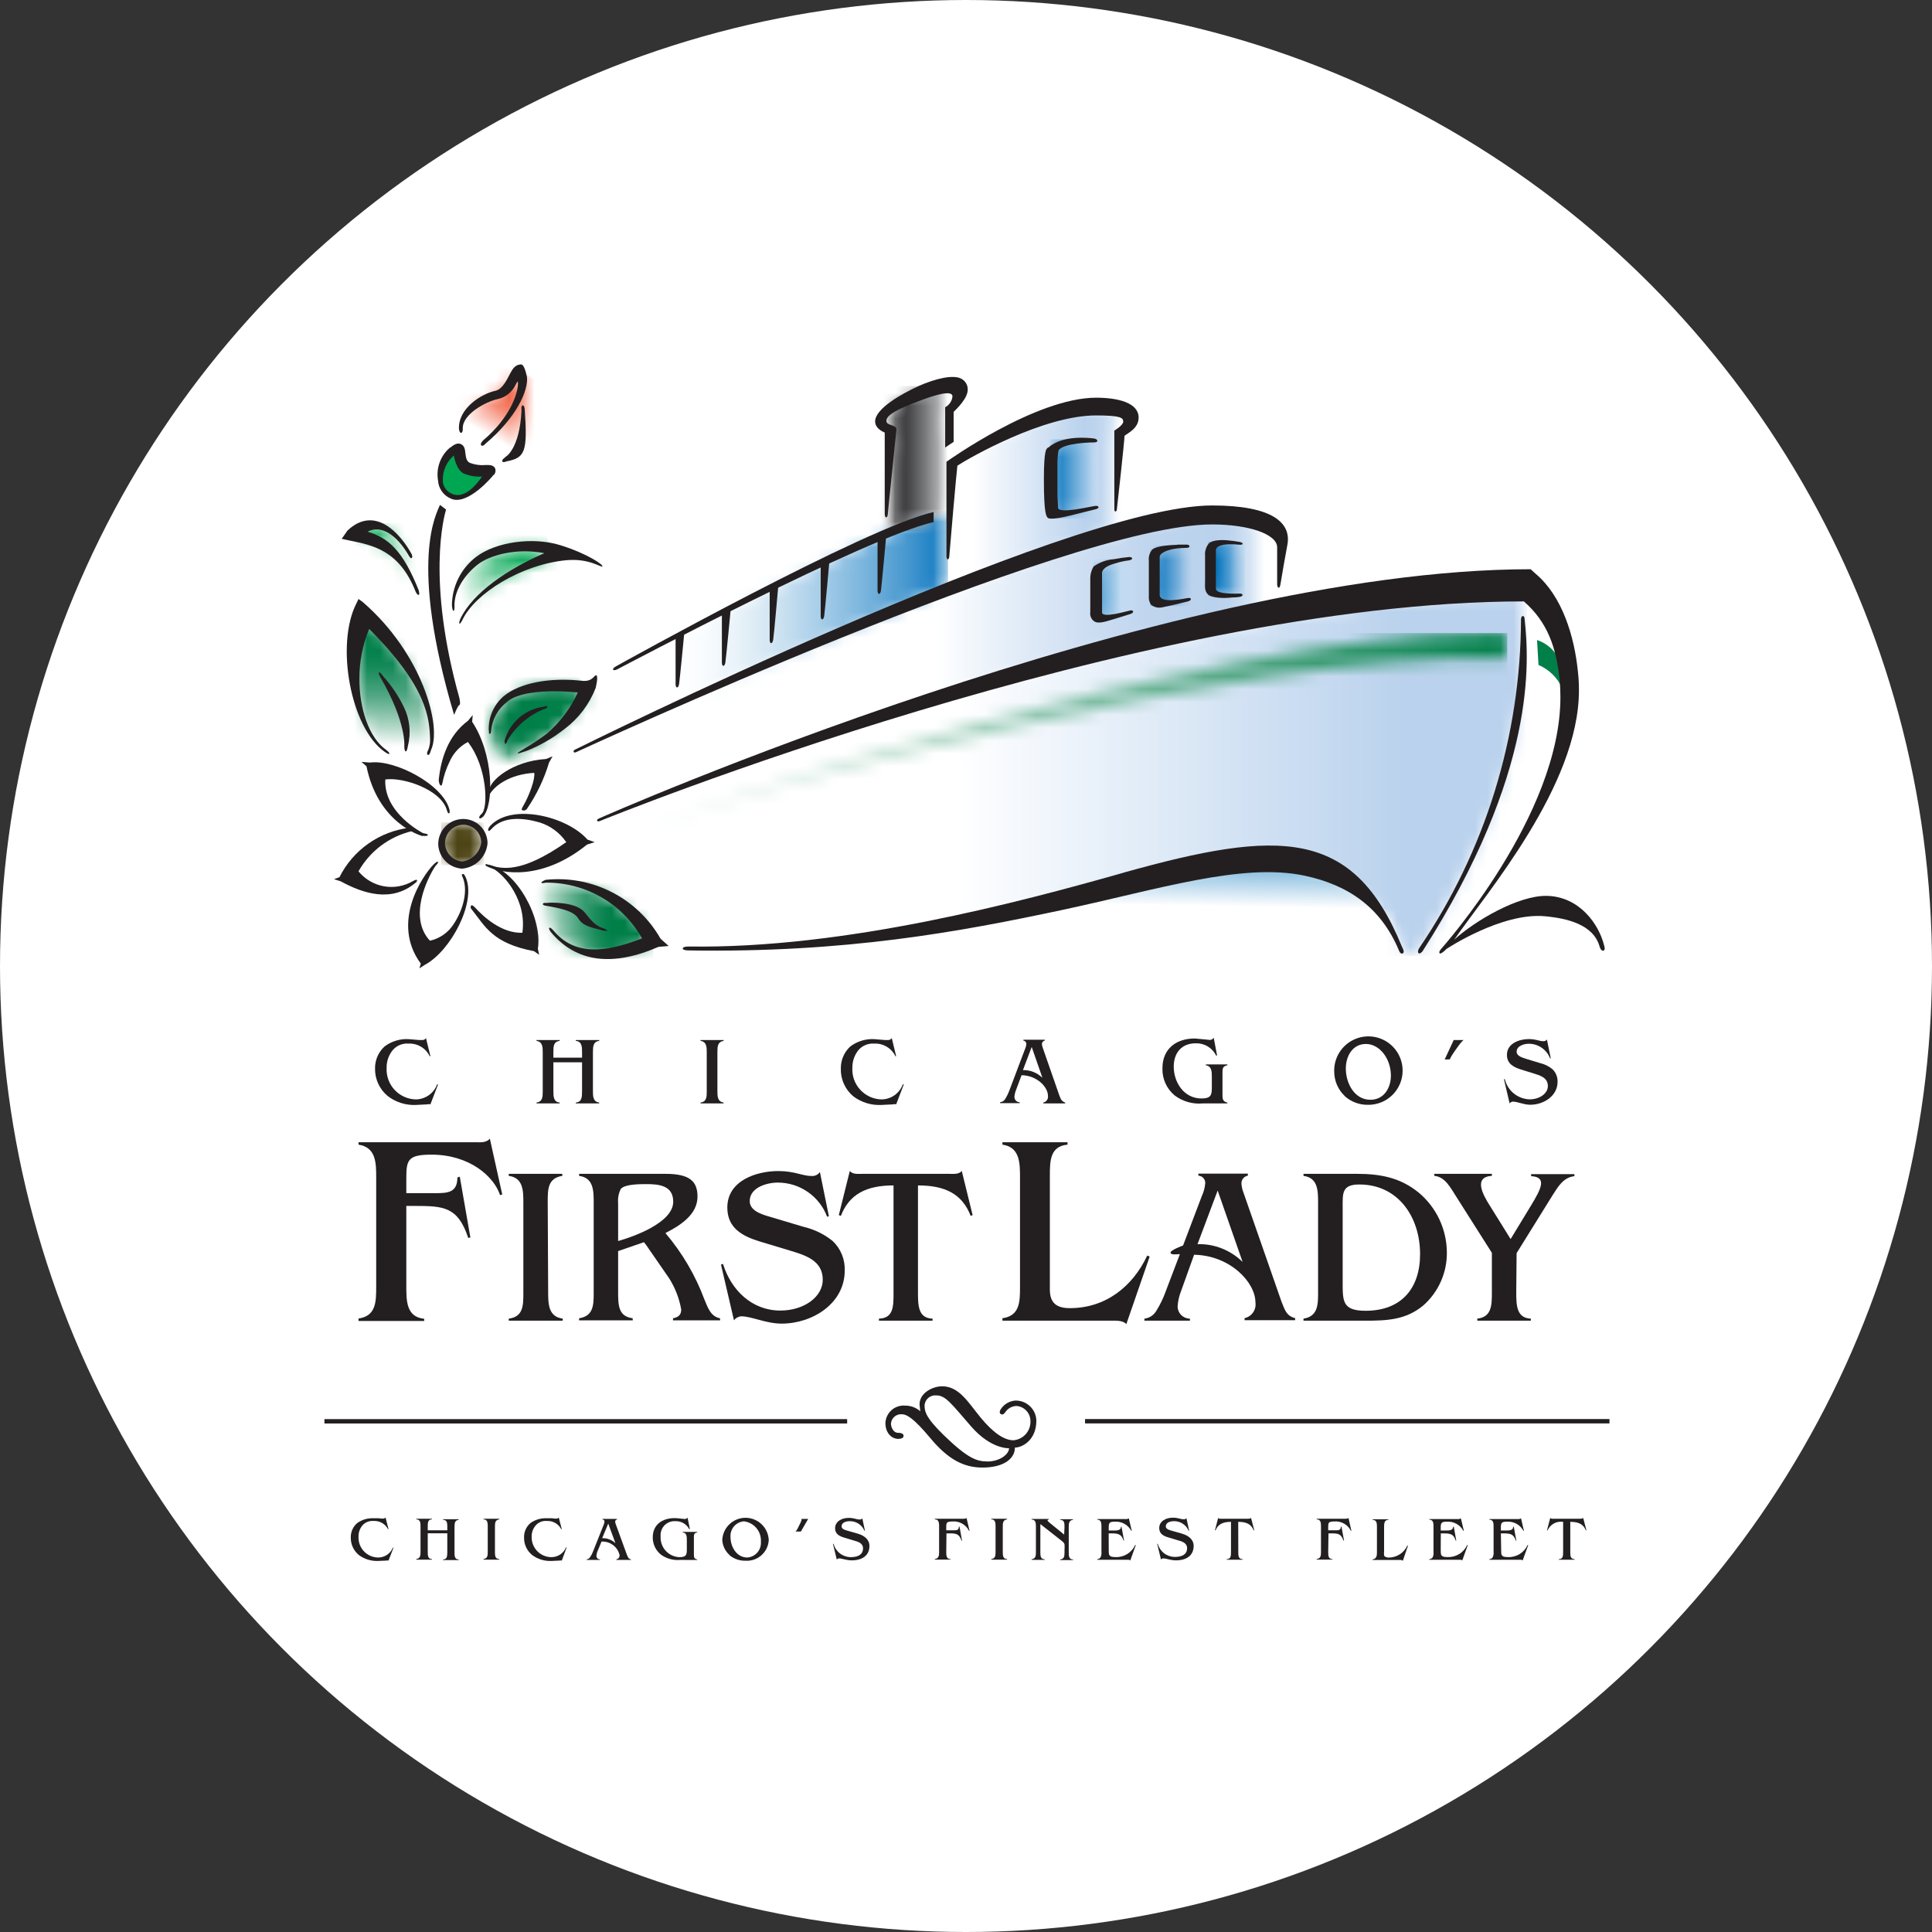 <?xml version="1.0" encoding="utf-8"?>
<svg xmlns="http://www.w3.org/2000/svg" fill="none" height="150" viewBox="0 0 150 150" width="150">
<rect x="0" y="0" width="150" height="150" fill="#333333" stroke="none"/>
<circle cx="75" cy="75" fill="white" r="75"/>
<g clip-path="url(#clip0_6769_14279)">
<path d="M124.432 73.599H50.074C50.074 73.599 45.39 76.148 41.096 70.585C41.537 71.524 41.693 72.572 41.544 73.599C41.544 73.599 38.485 73.661 36.236 69.775C35.874 70.942 35.2 73.576 32.837 74.658C31.858 73.281 31.138 71.004 33.279 67.742C30.662 69.605 28.872 69.543 26.641 68.183C26.641 68.183 27.388 65.55 31.909 64.343C31.054 63.8 30.327 63.079 29.777 62.23C29.227 61.38 28.866 60.422 28.72 59.421C28.72 59.421 31.682 59.897 30.226 58.52C28.34 57.608 25.791 51.723 27.96 46.823C29.348 48.126 34.865 53.904 33.172 58.934C32.962 59.54 34.016 60.695 34.412 59.421C34.888 57.891 35.064 57.41 35.63 56.9C34.819 54.398 34.175 51.846 33.704 49.259C33.492 48.415 33.209 47.591 32.86 46.795C31.999 44.761 30.317 41.963 26.856 41.697C26.856 41.697 30.708 36.633 33.597 48.12C33.143 44.784 33.081 40.875 34.412 38.44C33.648 37.448 33.761 34.905 35.743 34.367C35.743 34.367 35.375 32.413 36.65 31.393C37.924 30.373 38.745 30.685 39.363 29.637C39.98 28.589 40.213 28.283 40.524 28.504C40.836 28.725 40.666 32.469 40.666 33.432C40.666 34.395 40.955 35.437 38.632 36.038C38.349 36.038 38.349 36.604 38.038 37.023C37.726 37.443 36.508 38.995 35.007 38.723C34.724 39.34 33.449 43.781 34.894 50.89C34.894 50.89 34.112 43.634 38.859 42.484C42.79 41.521 46.472 43.73 46.472 43.73C45.567 43.397 44.595 43.29 43.64 43.419C40.213 43.86 34.69 45.9 35.194 52.057L36.242 56.277L36.61 55.71V56.192C37.116 56.909 37.461 57.726 37.624 58.588C37.794 57.512 37.698 53.632 41.697 53.093C44.869 52.674 45.124 53.263 45.832 52.923C45.832 52.923 65.017 42.597 68.586 41.464C68.756 38.406 68.869 33.653 68.869 33.653C68.869 33.653 68.133 33.143 68.133 32.747C68.133 32.35 68.869 31.274 71.412 30.147C73.956 29.02 74.868 29.518 74.924 30.084C74.981 30.651 73.905 32.01 73.905 32.01L74.024 35.619C74.024 35.619 81.251 30.804 85.228 31.087C88.224 31.314 88.168 32.107 88.168 32.447C88.168 32.786 86.984 33.806 86.984 33.806L86.531 40.938C86.531 40.938 91.566 39.408 94.461 39.408C97.356 39.408 99.944 40.212 99.78 41.787C99.616 43.362 99.202 46.693 99.202 46.693C99.202 46.693 111.941 44.314 118.79 44.489C120.84 46.494 122.296 49.185 122.296 53.767C122.296 59.489 117.425 66.932 112.196 73.593C112.196 73.593 116.977 69.798 120.03 69.798C123.542 69.798 124.426 73.593 124.426 73.593" fill="white"/>
<path d="M124.432 73.599H50.074C50.074 73.599 45.39 76.148 41.096 70.585C41.537 71.524 41.693 72.572 41.544 73.599C41.544 73.599 38.485 73.661 36.236 69.775C35.874 70.942 35.2 73.576 32.837 74.658C31.858 73.281 31.138 71.004 33.279 67.742C30.662 69.605 28.872 69.543 26.641 68.183C26.641 68.183 27.388 65.55 31.909 64.343C31.054 63.8 30.327 63.079 29.777 62.23C29.227 61.38 28.866 60.422 28.72 59.421C28.72 59.421 31.682 59.897 30.226 58.52C28.34 57.608 25.791 51.723 27.96 46.823C29.348 48.126 34.865 53.904 33.172 58.934C32.962 59.54 34.016 60.695 34.412 59.421C34.888 57.891 35.064 57.41 35.63 56.9C34.819 54.398 34.175 51.846 33.704 49.259C33.492 48.415 33.209 47.591 32.86 46.795C31.999 44.761 30.317 41.963 26.856 41.697C26.856 41.697 30.708 36.633 33.597 48.12C33.143 44.784 33.081 40.875 34.412 38.44C33.648 37.448 33.761 34.905 35.743 34.367C35.743 34.367 35.375 32.413 36.65 31.393C37.924 30.373 38.745 30.685 39.363 29.637C39.98 28.589 40.213 28.283 40.524 28.504C40.836 28.725 40.666 32.469 40.666 33.432C40.666 34.395 40.955 35.437 38.632 36.038C38.349 36.038 38.349 36.604 38.038 37.023C37.726 37.443 36.508 38.995 35.007 38.723C34.724 39.34 33.449 43.781 34.894 50.89C34.894 50.89 34.112 43.634 38.859 42.484C42.79 41.521 46.472 43.73 46.472 43.73C45.567 43.397 44.595 43.29 43.64 43.419C40.213 43.86 34.69 45.9 35.194 52.057L36.242 56.277L36.61 55.71V56.192C37.116 56.909 37.461 57.726 37.624 58.588C37.794 57.512 37.698 53.632 41.697 53.093C44.869 52.674 45.124 53.263 45.832 52.923C45.832 52.923 65.017 42.597 68.586 41.464C68.756 38.406 68.869 33.653 68.869 33.653C68.869 33.653 68.133 33.143 68.133 32.747C68.133 32.35 68.869 31.274 71.412 30.147C73.956 29.02 74.868 29.518 74.924 30.084C74.981 30.651 73.905 32.01 73.905 32.01L74.024 35.619C74.024 35.619 81.251 30.804 85.228 31.087C88.224 31.314 88.168 32.107 88.168 32.447C88.168 32.786 86.984 33.806 86.984 33.806L86.531 40.938C86.531 40.938 91.566 39.408 94.461 39.408C97.356 39.408 99.944 40.212 99.78 41.787C99.616 43.362 99.202 46.693 99.202 46.693C99.202 46.693 111.941 44.314 118.79 44.489C120.84 46.494 122.296 49.185 122.296 53.767C122.296 59.489 117.425 66.932 112.196 73.593C112.196 73.593 116.977 69.798 120.03 69.798C123.559 69.804 124.432 73.599 124.432 73.599Z" stroke="white" stroke-linejoin="round" stroke-width="3.45"/>
<path d="M33.417 85.743C33.338 85.718 33.253 85.718 33.174 85.743L32.267 85.788C31.485 85.819 30.716 85.572 30.098 85.092C29.783 84.831 29.532 84.502 29.362 84.13C29.192 83.759 29.109 83.353 29.118 82.945C29.115 82.625 29.179 82.309 29.307 82.016C29.435 81.723 29.623 81.461 29.86 81.246C30.395 80.842 31.055 80.642 31.724 80.679L32.545 80.747H32.783C32.84 80.752 32.898 80.74 32.949 80.713C33 80.686 33.043 80.644 33.072 80.594L33.417 82.005H33.361C33.214 81.699 32.981 81.442 32.69 81.268C32.398 81.094 32.062 81.009 31.724 81.025C31.495 81.005 31.265 81.04 31.052 81.127C30.839 81.214 30.65 81.35 30.5 81.523C30.18 81.907 30.009 82.394 30.018 82.894C29.999 83.206 30.043 83.519 30.148 83.813C30.253 84.108 30.415 84.378 30.627 84.608C30.839 84.838 31.094 85.023 31.379 85.152C31.664 85.281 31.972 85.351 32.284 85.358C32.646 85.354 32.997 85.24 33.293 85.032C33.588 84.823 33.813 84.53 33.938 84.191H34.012L33.417 85.743Z" fill="#231F20"/>
<path d="M42.965 84.689C42.965 85.114 42.965 85.556 43.452 85.602V85.669H41.656V85.602C42.132 85.534 42.138 85.143 42.138 84.74V81.727C42.138 81.319 42.138 80.883 41.656 80.815V80.747H43.452V80.815C42.97 80.872 42.965 81.257 42.965 81.676V82.118H45.191V81.727C45.191 81.296 45.191 80.855 44.704 80.815V80.747H46.522V80.815C46.041 80.877 46.041 81.268 46.035 81.676V84.689C46.035 85.109 46.035 85.539 46.522 85.602V85.669H44.704V85.602C45.185 85.562 45.185 85.165 45.191 84.74V82.475H42.965V84.689Z" fill="#231F20"/>
<path d="M55.699 84.689C55.699 85.097 55.699 85.534 56.181 85.602V85.669H54.391V85.602C54.866 85.539 54.872 85.148 54.872 84.74V81.727C54.872 81.319 54.872 80.883 54.391 80.815V80.747H56.181V80.815C55.705 80.889 55.699 81.274 55.699 81.682V84.689Z" fill="#231F20"/>
<path d="M69.577 85.743C69.496 85.717 69.409 85.717 69.327 85.743L68.427 85.788C67.643 85.828 66.871 85.589 66.246 85.115C65.931 84.85 65.681 84.517 65.514 84.141C65.347 83.765 65.268 83.356 65.283 82.945C65.279 82.626 65.343 82.309 65.47 82.017C65.597 81.724 65.784 81.461 66.019 81.246C66.553 80.844 67.211 80.643 67.877 80.679L68.704 80.747H68.942C69.001 80.751 69.059 80.739 69.111 80.712C69.163 80.685 69.207 80.644 69.237 80.594L69.577 82.005H69.52C69.373 81.698 69.138 81.442 68.846 81.268C68.554 81.093 68.217 81.009 67.877 81.025C67.649 81.007 67.419 81.043 67.207 81.129C66.994 81.216 66.805 81.351 66.654 81.523C66.34 81.911 66.172 82.395 66.178 82.894C66.159 83.206 66.203 83.519 66.307 83.813C66.412 84.108 66.575 84.378 66.787 84.608C66.998 84.838 67.254 85.023 67.539 85.152C67.823 85.281 68.131 85.351 68.444 85.358C68.805 85.355 69.156 85.242 69.451 85.033C69.746 84.825 69.969 84.531 70.092 84.191H70.171L69.577 85.743Z" fill="#231F20"/>
<path d="M78.878 84.644C78.811 84.813 78.771 84.99 78.759 85.171C78.76 85.28 78.804 85.384 78.882 85.46C78.959 85.536 79.064 85.579 79.172 85.579V85.647H77.648V85.579C77.726 85.57 77.801 85.544 77.868 85.503C77.934 85.462 77.991 85.407 78.034 85.341C78.171 85.121 78.284 84.888 78.374 84.644L79.574 81.467C79.636 81.331 79.675 81.185 79.688 81.036C79.684 80.975 79.659 80.916 79.616 80.872C79.574 80.827 79.517 80.799 79.455 80.793V80.725H81.115V80.793C81.052 80.803 80.994 80.837 80.954 80.887C80.913 80.937 80.892 81 80.894 81.064C80.903 81.165 80.925 81.265 80.962 81.359L82.242 85.035C82.35 85.302 82.395 85.5 82.701 85.602V85.67H81.002V85.602C81.117 85.577 81.219 85.51 81.286 85.413C81.353 85.316 81.381 85.197 81.364 85.081C81.364 84.395 80.515 83.5 79.314 83.478L78.878 84.644ZM80.101 81.285L79.421 83.081C79.701 83.075 79.979 83.125 80.238 83.228C80.498 83.331 80.735 83.485 80.934 83.681L80.101 81.285Z" fill="#231F20"/>
<path d="M93.384 85.67C92.603 85.742 91.823 85.519 91.197 85.047C90.891 84.791 90.646 84.469 90.482 84.105C90.318 83.741 90.239 83.344 90.251 82.945C90.251 81.421 91.322 80.628 92.766 80.628L93.672 80.713C93.749 80.728 93.827 80.738 93.905 80.742C93.969 80.744 94.034 80.729 94.091 80.7C94.149 80.67 94.198 80.626 94.233 80.572L94.494 81.954H94.42C94.276 81.658 94.048 81.411 93.766 81.242C93.483 81.073 93.157 80.99 92.829 81.002C91.73 81.002 91.129 81.756 91.129 82.809C91.129 84.061 91.939 85.285 93.282 85.285C94.046 85.285 94.086 84.99 94.086 84.418V83.619C94.086 83.217 94.086 82.781 93.621 82.707V82.639H95.293V82.707C94.919 82.781 94.913 82.968 94.913 83.308V84.95C94.913 85.302 94.913 85.517 95.293 85.608V85.67H93.384Z" fill="#231F20"/>
<path d="M104.392 85.08C104.141 84.84 103.941 84.551 103.803 84.232C103.665 83.913 103.592 83.57 103.588 83.222C103.568 82.692 103.706 82.168 103.986 81.718C104.266 81.267 104.675 80.911 105.159 80.695C105.643 80.478 106.181 80.412 106.704 80.504C107.226 80.596 107.709 80.843 108.09 81.212C108.471 81.58 108.733 82.055 108.842 82.574C108.951 83.093 108.903 83.633 108.702 84.124C108.502 84.615 108.159 85.035 107.718 85.33C107.277 85.624 106.758 85.78 106.228 85.777C105.55 85.793 104.893 85.548 104.392 85.092M106.397 85.386C107.445 85.386 107.989 84.474 107.989 83.511C107.989 82.18 107.1 81.053 106.052 81.053C105.004 81.053 104.489 82.005 104.489 82.962C104.489 84.095 105.151 85.386 106.397 85.386Z" fill="#231F20"/>
<path d="M112.164 82.26L112.866 80.747H113.625C113.503 80.858 113.393 80.981 113.297 81.115C113.297 81.115 112.51 82.174 112.583 82.248L112.164 82.26Z" fill="#231F20"/>
<path d="M120.402 82.169H120.346C120.218 81.835 119.991 81.547 119.695 81.345C119.4 81.142 119.05 81.035 118.692 81.036C118.329 81.036 117.751 81.201 117.751 81.654C117.751 82.016 118.25 82.124 118.522 82.22L119.57 82.537C119.918 82.619 120.243 82.777 120.521 83.002C120.657 83.129 120.763 83.284 120.833 83.456C120.904 83.628 120.936 83.813 120.929 83.999C120.929 85.086 119.858 85.772 118.81 85.772C118.289 85.772 117.814 85.528 117.457 85.528C117.407 85.531 117.359 85.546 117.316 85.57C117.273 85.595 117.236 85.629 117.207 85.67L116.766 83.789H116.834C116.939 84.224 117.183 84.612 117.53 84.895C117.877 85.177 118.307 85.338 118.754 85.353C119.553 85.353 120.176 84.888 120.176 84.322C120.176 83.67 119.581 83.5 119.077 83.342L118.085 83.036C117.519 82.855 116.998 82.588 116.998 81.903C116.998 81.002 117.966 80.674 118.697 80.674C119.264 80.674 119.49 80.838 119.83 80.838C119.883 80.842 119.936 80.832 119.983 80.809C120.031 80.786 120.072 80.751 120.102 80.708L120.402 82.169Z" fill="#231F20"/>
<path d="M38.995 92.745L38.825 92.784C38.343 91.334 36.452 89.646 33.5 89.646C31.648 89.646 31.546 90.071 31.546 91.504V92.637H33.812C34.781 92.637 35.511 92.581 35.511 91.419L35.698 91.357L36.52 96.075L36.355 96.115C35.551 93.691 34.458 93.628 32.186 93.628H31.546V99.82C31.546 101.02 31.546 102.244 32.934 102.391V102.561H27.836V102.369C29.184 102.182 29.207 101.083 29.207 99.95V91.442C29.207 90.309 29.207 89.08 27.836 88.87V88.683H36.899C37.279 88.683 37.743 88.746 38.032 88.406L38.995 92.745Z" fill="#231F20"/>
<path d="M42.559 100.267C42.559 101.218 42.559 102.227 43.692 102.38V102.538H39.5V102.38C40.633 102.238 40.633 101.337 40.633 100.386V93.407C40.633 92.456 40.633 91.447 39.5 91.294V91.136H43.658V91.294C42.525 91.47 42.525 92.348 42.525 93.305L42.559 100.267Z" fill="#231F20"/>
<path d="M51.662 91.136C53.531 91.136 54.154 91.702 54.154 92.903C54.154 94.325 52.767 95.169 51.662 95.735C52.965 97.266 53.991 99.012 54.692 100.896C54.953 101.507 55.163 102.21 55.905 102.351V102.51H52.251V102.351C52.631 102.283 52.891 102.108 52.891 101.677C52.741 100.816 52.423 99.992 51.956 99.253L50.172 96.67L49.997 96.443L47.991 97.134V100.238C47.991 101.332 47.991 102.198 49.124 102.351V102.51H44.961V102.351C46.094 102.176 46.094 101.292 46.094 100.34V93.407C46.094 92.456 46.094 91.447 44.961 91.294V91.136H51.662ZM47.991 96.353C49.221 96.007 52.268 94.914 52.268 93.305C52.268 92.059 51.209 91.934 50.189 91.934C49.685 91.934 48.49 91.934 48.195 92.314C48.029 92.647 47.958 93.019 47.991 93.39V96.353Z" fill="#231F20"/>
<path d="M64.354 94.427L64.218 94.466C63.926 93.687 63.402 93.016 62.718 92.543C62.034 92.069 61.221 91.815 60.389 91.815C59.539 91.815 58.208 92.195 58.208 93.254C58.208 94.081 59.341 94.342 59.987 94.534L62.417 95.259C63.234 95.451 63.997 95.825 64.649 96.353C64.96 96.647 65.204 97.005 65.365 97.401C65.526 97.798 65.601 98.225 65.584 98.652C65.584 101.184 63.102 102.765 60.684 102.765C59.471 102.765 58.361 102.198 57.551 102.198C57.44 102.206 57.332 102.239 57.234 102.292C57.136 102.346 57.051 102.42 56.985 102.51L55.977 98.182L56.135 98.131C56.758 100.153 58.367 101.751 60.587 101.751C62.44 101.751 63.879 100.675 63.879 99.36C63.879 97.854 62.508 97.451 61.33 97.095L58.984 96.387C57.631 95.973 56.469 95.344 56.469 93.753C56.469 91.674 58.701 90.92 60.434 90.92C61.698 90.92 62.292 91.306 63.035 91.306C63.156 91.311 63.277 91.285 63.386 91.23C63.495 91.176 63.589 91.094 63.657 90.994L64.354 94.427Z" fill="#231F20"/>
<path d="M71.271 100.284C71.271 101.337 71.271 102.346 72.404 102.38V102.538H68.24V102.38C69.373 102.346 69.373 101.428 69.373 100.386V92.036C67.26 92.036 65.941 92.716 65.284 94.398L65.125 94.342L65.98 90.909C66.201 91.204 66.671 91.136 67 91.136H73.644C73.973 91.136 74.443 91.204 74.67 90.909L75.514 94.342L75.361 94.398C74.704 92.699 73.384 92.036 71.271 92.036V100.284Z" fill="#231F20"/>
<path d="M81.51 100.114C81.51 101.168 82.037 101.564 83.068 101.564C85.826 101.564 87.933 99.904 89.072 97.48L89.259 97.565L87.446 102.81C87.197 102.493 86.585 102.538 86.228 102.538H77.828V102.346C79.176 102.159 79.193 101.083 79.193 99.927V91.442C79.193 90.309 79.193 89.063 77.828 88.87V88.683H82.881V88.87C81.533 88.995 81.51 90.111 81.51 91.289V100.114Z" fill="#231F20"/>
<path d="M91.706 100.216C91.547 100.608 91.454 101.023 91.429 101.445C91.435 101.695 91.538 101.933 91.717 102.107C91.896 102.282 92.136 102.38 92.386 102.38V102.538H88.852V102.38C89.034 102.358 89.21 102.296 89.366 102.198C89.522 102.1 89.653 101.968 89.752 101.813C90.07 101.307 90.33 100.768 90.528 100.204L91.605 97.372C91.361 97.372 90.925 97.457 90.879 97.265C90.834 97.072 91.854 96.698 91.854 96.698L93.315 92.846C93.462 92.531 93.55 92.191 93.576 91.844C93.576 91.699 93.521 91.56 93.422 91.455C93.323 91.349 93.188 91.286 93.043 91.277V91.119H96.884V91.277C96.739 91.302 96.608 91.379 96.516 91.494C96.424 91.609 96.378 91.754 96.385 91.9C96.402 92.133 96.453 92.362 96.538 92.58L99.501 101.077C99.761 101.7 99.863 102.164 100.554 102.34V102.499H96.629V102.34C96.896 102.281 97.132 102.124 97.288 101.899C97.445 101.674 97.511 101.399 97.473 101.128C97.473 99.553 95.502 97.469 92.709 97.418L91.706 100.216ZM94.539 92.433L92.975 96.596C93.622 96.578 94.265 96.692 94.867 96.929C95.469 97.167 96.016 97.524 96.476 97.978L94.539 92.433Z" fill="#231F20"/>
<path d="M105.333 91.136C107.156 91.136 108.731 91.419 110.187 92.626C110.852 93.192 111.388 93.895 111.759 94.686C112.129 95.478 112.325 96.34 112.334 97.214C112.346 97.996 112.188 98.772 111.871 99.488C111.554 100.204 111.086 100.843 110.498 101.36C109.128 102.493 107.666 102.538 105.967 102.538H101.203V102.38C102.308 102.204 102.336 101.32 102.336 100.386V93.407C102.336 92.456 102.336 91.447 101.203 91.294V91.136H105.333ZM104.245 99.502C104.245 101.026 104.211 101.768 106.029 101.768C108.765 101.768 110.255 100.069 110.255 97.367C110.255 94.495 108.556 91.963 105.542 91.963C104.16 91.963 104.245 92.654 104.245 93.781V99.502Z" fill="#231F20"/>
<path d="M117.721 100.267C117.721 101.309 117.721 102.329 118.853 102.38V102.538H114.696V102.38C115.8 102.255 115.829 101.36 115.829 100.386V97.27L113.059 92.903C112.645 92.263 112.209 91.362 111.359 91.294V91.136H115.829V91.294C114.362 91.379 115.138 92.767 115.676 93.617L117.284 96.2L118.876 93.583C119.641 92.314 120.145 91.379 118.876 91.317V91.158H122.235V91.317C121.357 91.419 120.961 92.15 120.536 92.807L117.749 97.293L117.721 100.267Z" fill="#231F20"/>
<path d="M124.958 110.174H84.242V110.514H124.958V110.174Z" fill="#231F20"/>
<path d="M65.773 110.18H25.188V110.52H65.773V110.18Z" fill="#231F20"/>
<path d="M78.944 108.735C78.691 108.735 78.442 108.799 78.221 108.922C77.999 109.045 77.814 109.222 77.681 109.438C77.681 109.438 77.545 109.67 77.681 109.772C77.817 109.874 77.936 109.806 78.055 109.636C78.151 109.491 78.282 109.372 78.435 109.29C78.588 109.207 78.758 109.162 78.933 109.16C79.219 109.185 79.486 109.314 79.683 109.523C79.881 109.732 79.995 110.006 80.003 110.293C80.027 110.669 79.903 111.039 79.657 111.325C79.412 111.611 79.064 111.789 78.689 111.823C77.947 111.823 77.08 111.211 76.123 110.044C75.166 108.877 74.463 107.631 73.149 107.631C72.43 107.631 71.393 108.129 71.393 109.041L71.45 109.568C71.124 109.282 70.705 109.127 70.272 109.132C70.083 109.117 69.893 109.139 69.713 109.198C69.533 109.258 69.367 109.352 69.224 109.477C69.082 109.602 68.966 109.754 68.883 109.924C68.8 110.094 68.752 110.28 68.742 110.469C68.742 111.341 69.309 111.715 69.716 111.715C70.124 111.715 70.153 111.545 70.153 111.488C70.153 111.432 70.153 111.245 69.739 111.245C69.326 111.245 69.173 110.758 69.173 110.531C69.187 110.328 69.28 110.139 69.431 110.003C69.582 109.866 69.779 109.794 69.983 109.8C70.385 109.8 70.895 110.055 72.249 111.675C73.602 113.295 74.814 113.941 76.276 113.941C77.879 113.941 78.797 113.284 78.797 112.389C79.363 112.389 80.462 111.823 80.462 110.293C80.452 109.883 80.283 109.492 79.992 109.203C79.701 108.914 79.309 108.748 78.898 108.741M76.633 113.465C75.845 113.465 75.143 113.233 73.319 111.471C71.801 110.004 71.784 109.528 71.784 109.081C71.795 108.972 71.828 108.866 71.88 108.77C71.933 108.673 72.003 108.588 72.089 108.519C72.174 108.45 72.272 108.399 72.377 108.368C72.482 108.337 72.593 108.327 72.702 108.339C73.404 108.339 73.835 108.945 75.392 110.741C76.95 112.536 78.343 112.44 78.343 112.44C78.343 112.887 77.652 113.471 76.644 113.471" fill="#231F20"/>
<mask height="29" id="mask0_6769_14279" maskUnits="userSpaceOnUse" style="mask-type:luminance" width="47" x="72" y="46">
<path d="M72.414 54.498L72.476 72.183C76.517 71.785 80.504 70.963 84.372 69.73C96.596 65.844 102.3 67.266 103.523 67.878C104.503 68.371 107.715 70.517 108.746 73.61C108.989 74.222 110.049 74.103 110.354 73.61C118.194 61.369 118.568 53.484 118.115 46.166H117.186C98.493 46.166 72.437 54.515 72.437 54.515" fill="white"/>
</mask>
<g mask="url(#mask0_6769_14279)">
<path d="M118.568 46.149H72.414V74.211H118.568V46.149Z" fill="url(#paint0_linear_6769_14279)"/>
</g>
<mask height="17" id="mask1_6769_14279" maskUnits="userSpaceOnUse" style="mask-type:luminance" width="30" x="70" y="39">
<path d="M86.813 41.175C76.135 44.529 70.414 46.976 70.414 46.976C70.414 46.976 70.879 52.923 70.879 55.053C81.324 50.862 99.399 47.582 99.399 47.582V41.714C99.399 41.714 98.47 39.816 94.261 39.816C91.726 39.894 89.217 40.352 86.818 41.175" fill="white"/>
</mask>
<g mask="url(#mask1_6769_14279)">
<path d="M99.393 39.816H70.414V55.059H99.393V39.816Z" fill="url(#paint1_linear_6769_14279)"/>
</g>
<mask height="15" id="mask2_6769_14279" maskUnits="userSpaceOnUse" style="mask-type:luminance" width="15" x="73" y="31">
<path d="M73.624 36.049V45.82L86.686 41.108L86.783 33.744C86.783 33.744 87.876 32.911 87.763 32.322C87.649 31.733 85.752 31.631 83.798 31.631C81.096 31.631 73.602 36.049 73.602 36.049" fill="white"/>
</mask>
<g mask="url(#mask2_6769_14279)">
<path d="M87.86 31.631H73.625V45.82H87.86V31.631Z" fill="url(#paint2_linear_6769_14279)"/>
</g>
<mask height="18" id="mask3_6769_14279" maskUnits="userSpaceOnUse" style="mask-type:luminance" width="27" x="47" y="39">
<path d="M47.836 51.887L47.887 56.889C47.887 56.889 69.412 47.14 73.609 45.503V39.669C68.556 40.773 47.836 51.887 47.836 51.887Z" fill="white"/>
</mask>
<g mask="url(#mask3_6769_14279)">
<path d="M73.603 39.669H47.836V56.889H73.603V39.669Z" fill="url(#paint3_linear_6769_14279)"/>
</g>
<mask height="6" id="mask4_6769_14279" maskUnits="userSpaceOnUse" style="mask-type:luminance" width="5" x="81" y="34">
<path d="M83.749 34.152C83.217 34.203 81.795 34.356 81.665 34.996L81.591 35.143C81.591 35.438 81.591 35.675 81.552 35.964C81.509 36.276 81.497 36.591 81.517 36.905C81.517 37.335 81.552 37.794 81.591 38.23C81.564 38.711 81.639 39.191 81.812 39.641C82.197 40.269 83.092 39.692 83.676 39.607C84.1 39.539 85.001 39.607 85.245 39.17C85.323 38.864 85.344 38.545 85.307 38.23C85.307 37.885 85.307 37.533 85.307 37.188C85.267 36.417 85.358 35.562 85.267 34.775C85.211 34.208 84.814 34.106 84.361 34.106C84.163 34.106 83.948 34.135 83.749 34.152Z" fill="white"/>
</mask>
<g mask="url(#mask4_6769_14279)">
<path d="M85.358 34.106H81.5V40.269H85.358V34.106Z" fill="url(#paint4_linear_6769_14279)"/>
</g>
<mask height="5" id="mask5_6769_14279" maskUnits="userSpaceOnUse" style="mask-type:luminance" width="4" x="93" y="42">
<path d="M93.781 42.688V42.801C93.991 43.254 93.832 44.234 93.855 44.761C93.855 45.509 94.082 46.064 94.869 46.217C95.243 46.283 95.624 46.296 96.002 46.256C96.409 46.206 96.511 46.007 96.568 45.599C96.603 44.853 96.578 44.105 96.495 43.362C96.444 42.478 96.642 42.059 95.611 42.059C94.937 42.059 94.183 42.059 93.781 42.688Z" fill="white"/>
</mask>
<g mask="url(#mask5_6769_14279)">
<path d="M96.647 42.059H93.781V46.296H96.647V42.059Z" fill="url(#paint5_linear_6769_14279)"/>
</g>
<mask height="5" id="mask6_6769_14279" maskUnits="userSpaceOnUse" style="mask-type:luminance" width="4" x="89" y="42">
<path d="M91.626 42.354C90.899 42.349 90.196 42.616 89.655 43.101L89.581 43.43C89.408 43.758 89.34 44.132 89.388 44.501C89.341 44.897 89.318 45.296 89.32 45.696C89.355 46.115 89.434 46.721 89.842 46.891C90.294 47.014 90.773 47.001 91.218 46.851C91.705 46.698 92.549 46.596 92.521 46.036C92.493 45.475 92.521 44.517 92.521 44.03C92.521 43.249 92.691 42.331 91.784 42.331H91.626" fill="white"/>
</mask>
<g mask="url(#mask6_6769_14279)">
<path d="M92.693 42.348H89.289V47.05H92.693V42.348Z" fill="url(#paint6_linear_6769_14279)"/>
</g>
<mask height="6" id="mask7_6769_14279" maskUnits="userSpaceOnUse" style="mask-type:luminance" width="5" x="84" y="43">
<path d="M87.31 43.407C86.951 43.458 86.596 43.537 86.25 43.645C85.622 43.843 85.016 44.149 85.118 44.92L85.049 45.288C84.946 45.779 84.92 46.284 84.97 46.783C84.993 47.133 85.092 47.473 85.259 47.78C85.469 48.126 85.525 48.069 85.871 48.001C86.477 47.888 87.797 47.797 88.137 47.259C88.299 46.865 88.341 46.431 88.256 46.013C88.256 45.344 88.103 44.653 88.029 43.996C87.984 43.538 87.921 43.379 87.61 43.379C87.52 43.382 87.431 43.391 87.344 43.407" fill="white"/>
</mask>
<g mask="url(#mask7_6769_14279)">
<path d="M88.318 43.379H84.891V48.12H88.318V43.379Z" fill="url(#paint7_linear_6769_14279)"/>
</g>
<mask height="13" id="mask8_6769_14279" maskUnits="userSpaceOnUse" style="mask-type:luminance" width="7" x="68" y="29">
<path d="M71.081 30.481C69.948 30.968 67.903 32.254 68.629 33.064C68.951 33.438 69.076 33.415 69.15 34.016C69.148 34.585 69.102 35.153 69.014 35.715C68.878 37.091 68.764 41.232 68.764 41.232C69.722 40.824 73.936 39.714 73.936 39.714L74.027 35.596V34.146C73.806 33.72 73.688 33.249 73.681 32.769C73.776 32.219 73.901 31.675 74.055 31.138C74.202 30.266 73.715 29.971 73.081 29.971C72.389 30.019 71.711 30.192 71.081 30.481Z" fill="white"/>
</mask>
<g mask="url(#mask8_6769_14279)">
<path d="M74.205 29.971H67.906V41.238H74.205V29.971Z" fill="url(#paint8_linear_6769_14279)"/>
</g>
<mask height="7" id="mask9_6769_14279" maskUnits="userSpaceOnUse" style="mask-type:luminance" width="6" x="35" y="29">
<path d="M40.217 29.212C39.622 29.393 39.344 30.209 38.761 30.56C38.163 30.805 37.581 31.085 37.016 31.398C36.466 31.766 36.08 32.332 35.94 32.979C35.827 33.732 36.28 33.959 36.365 34.678C36.563 35.721 37.9 35.811 38.631 35.777C39.65 35.743 39.843 35.352 40.183 34.469C40.502 33.674 40.651 32.821 40.619 31.965C40.619 31.229 41.021 29.172 40.375 29.172C40.321 29.173 40.267 29.185 40.217 29.206" fill="white"/>
</mask>
<g mask="url(#mask9_6769_14279)">
<path d="M37.123 26.926L32.945 34.161L39.72 38.073L43.897 30.837L37.123 26.926Z" fill="url(#paint9_linear_6769_14279)"/>
</g>
<mask height="7" id="mask10_6769_14279" maskUnits="userSpaceOnUse" style="mask-type:luminance" width="6" x="27" y="40">
<path d="M27.625 41.391C28.65 41.603 29.606 42.071 30.403 42.75C31.2 43.429 31.812 44.298 32.185 45.277L32.519 46.087C32.583 45.64 32.566 45.185 32.468 44.744C32.377 44.28 32.004 43.368 31.981 43.209C31.628 42.536 31.167 41.925 30.616 41.402C30.055 40.925 29.352 40.646 28.616 40.609C28.5 40.594 28.381 40.603 28.268 40.634C28.155 40.665 28.049 40.719 27.956 40.792C27.864 40.865 27.787 40.955 27.73 41.058C27.673 41.161 27.638 41.274 27.625 41.391Z" fill="white"/>
</mask>
<g mask="url(#mask10_6769_14279)">
<path d="M32.627 40.609H27.625V46.087H32.627V40.609Z" fill="url(#paint10_linear_6769_14279)"/>
</g>
<mask height="7" id="mask11_6769_14279" maskUnits="userSpaceOnUse" style="mask-type:luminance" width="8" x="35" y="42">
<path d="M36.708 43.787C35.416 44.959 35.195 45.979 35.195 47.605C35.195 48.007 35.501 48.664 35.654 48.454C35.807 48.245 35.966 47.707 36.13 47.469C36.626 46.778 37.228 46.17 37.914 45.667C38.73 44.988 39.727 44.659 40.65 44.132C41.341 43.742 42.808 43.73 42.627 42.626C42.134 42.626 41.596 42.575 41.047 42.575C39.495 42.575 37.829 42.779 36.73 43.787" fill="white"/>
</mask>
<g mask="url(#mask11_6769_14279)">
<path d="M41.89 40.122L33.203 43.283L36.051 51.108L44.738 47.946L41.89 40.122Z" fill="url(#paint11_linear_6769_14279)"/>
</g>
<path d="M35.537 35.2C35.548 35.468 35.637 35.726 35.793 35.945C35.949 36.163 36.165 36.331 36.415 36.429C36.777 36.57 37.576 36.429 37.695 36.888C37.854 37.511 36.443 38.326 35.996 38.479C33.107 39.397 34.602 34.741 35.503 35.143" fill="#00A651"/>
<mask height="7" id="mask12_6769_14279" maskUnits="userSpaceOnUse" style="mask-type:luminance" width="9" x="37" y="53">
<path d="M42.738 53.195C41.747 53.215 40.776 53.473 39.906 53.949C39.114 54.361 38.507 55.057 38.207 55.897C38.1 56.209 38.02 56.529 37.969 56.855C38.025 57.478 38.609 58.848 38.949 59.018C39.289 59.188 39.81 58.826 40.393 58.395C40.858 58.061 41.707 57.721 42.953 56.843C43.52 56.447 45.259 54.64 45.587 53.835C45.304 53.269 44.075 53.195 43.231 53.195H42.727" fill="white"/>
</mask>
<g mask="url(#mask12_6769_14279)">
<path d="M41.117 49.433L35.008 56.714L42.445 62.955L48.555 55.674L41.117 49.433Z" fill="url(#paint12_linear_6769_14279)"/>
</g>
<mask height="12" id="mask13_6769_14279" maskUnits="userSpaceOnUse" style="mask-type:luminance" width="7" x="27" y="47">
<path d="M27.674 51.128C27.586 52.21 27.639 53.299 27.833 54.368C27.93 55.216 28.175 56.041 28.558 56.803C28.869 57.348 29.28 57.829 29.77 58.22C30.027 58.397 30.305 58.542 30.597 58.65C31.127 58.804 31.678 58.867 32.229 58.837C32.722 58.803 33.118 58.786 33.311 58.305C33.679 57.364 33.254 55.614 32.965 54.668C32.559 53.522 32.011 52.432 31.334 51.422C30.962 50.882 30.561 50.362 30.133 49.865C29.552 49.267 29.007 48.635 28.502 47.973C28.009 48.686 27.794 50.238 27.674 51.128Z" fill="white"/>
</mask>
<g mask="url(#mask13_6769_14279)">
<path d="M33.703 47.973H27.523V58.882H33.703V47.973Z" fill="url(#paint13_linear_6769_14279)"/>
</g>
<mask height="4" id="mask14_6769_14279" maskUnits="userSpaceOnUse" style="mask-type:luminance" width="13" x="112" y="70">
<path d="M119.153 70.483C118.117 70.71 114.084 72.018 112.203 73.593H124.433C124.208 72.664 123.675 71.839 122.921 71.252C122.167 70.664 121.236 70.35 120.281 70.359C119.9 70.359 119.52 70.401 119.148 70.483" fill="white"/>
</mask>
<g mask="url(#mask14_6769_14279)">
<path d="M124.427 70.146L112.148 70.36L112.209 73.804L124.487 73.59L124.427 70.146Z" fill="url(#paint14_linear_6769_14279)"/>
</g>
<mask height="8" id="mask15_6769_14279" maskUnits="userSpaceOnUse" style="mask-type:luminance" width="50" x="59" y="66">
<path d="M96.786 66.898C94.311 67.113 83.384 69.537 80.586 70.296C78.02 71.05 68.277 72.687 65.785 73.123C63.862 73.389 61.925 73.548 59.984 73.599C63.1 73.599 103.923 73.599 108.767 73.599C107.322 70.608 104.801 66.801 98.367 66.801C97.868 66.801 97.353 66.801 96.803 66.869" fill="white"/>
</mask>
<g mask="url(#mask15_6769_14279)">
<path d="M59.985 65.977L59.852 73.623L108.734 74.476L108.867 66.83L59.985 65.977Z" fill="url(#paint15_linear_6769_14279)"/>
</g>
<path d="M39.19 57.416C39.19 57.416 39.15 57.704 39.229 57.75C39.309 57.795 39.41 57.467 39.41 57.467C40.066 56.373 41.06 55.524 42.243 55.048C42.243 55.048 42.509 54.997 42.498 54.878C42.486 54.759 42.175 54.878 42.175 54.878C41.487 54.973 40.841 55.263 40.313 55.715C39.786 56.167 39.4 56.761 39.201 57.427" fill="#231F20"/>
<path d="M39.64 28.94C39.447 29.274 39.074 30.209 38.468 30.339C37.335 30.583 35.556 31.738 35.635 33.302C35.635 33.302 35.669 33.619 35.805 33.608C35.941 33.596 35.93 33.273 35.93 33.273V33.228C35.93 32.158 37.697 31.195 38.62 30.991C38.929 30.925 39.219 30.789 39.465 30.593C39.712 30.396 39.91 30.144 40.042 29.858C40.084 29.773 40.134 29.691 40.19 29.614C40.207 29.663 40.217 29.715 40.218 29.767C40.218 30.481 39.651 32.39 37.499 34.202C37.499 34.202 37.238 34.469 37.369 34.582C37.499 34.695 37.714 34.429 37.714 34.429C40.105 32.407 41.028 30.317 40.915 29.274C40.858 29.003 40.699 28.294 40.462 28.294C40.003 28.294 39.799 28.651 39.64 28.94Z" fill="#231F20"/>
<path d="M39.25 35.471L39.142 35.574C39.142 35.574 38.95 35.698 39.001 35.823C39.052 35.947 39.318 35.823 39.318 35.823C40.774 35.545 40.966 35.086 40.74 31.778C40.74 31.778 40.711 31.444 40.575 31.472C40.44 31.501 40.49 31.875 40.49 31.875C40.343 34.877 39.261 35.471 39.25 35.471Z" fill="#231F20"/>
<path d="M34.936 34.752C34.574 35.059 34.298 35.455 34.135 35.901C33.972 36.346 33.928 36.827 34.007 37.295C34.023 37.599 34.124 37.892 34.298 38.141C34.472 38.391 34.713 38.586 34.993 38.706C36.279 39.323 38.261 36.972 38.329 36.853V36.893C38.397 36.823 38.443 36.735 38.462 36.64C38.481 36.544 38.473 36.445 38.437 36.355C38.306 36.094 38.012 36.1 37.678 36.106C37.27 36.141 36.859 36.082 36.477 35.936C36.222 35.817 36.176 35.545 36.131 35.177C36.103 34.905 36.069 34.61 35.786 34.48C35.502 34.35 35.219 34.542 34.959 34.752M35.083 38.332C34.893 38.255 34.727 38.128 34.604 37.964C34.48 37.801 34.403 37.607 34.381 37.403C34.381 37.34 34.381 37.284 34.381 37.221C34.381 36.868 34.458 36.52 34.605 36.199C34.753 35.878 34.968 35.593 35.236 35.364C35.236 35.364 35.406 36.496 36.018 36.768C36.464 36.952 36.947 37.031 37.428 37.001C37.015 37.601 36.057 38.796 35.061 38.332" fill="#231F20"/>
<path d="M35.27 55.478C35.27 55.478 35.537 54.776 35.661 54.742C35.786 54.708 35.661 54.175 35.661 54.175C33.112 45.033 34.472 40.111 34.63 39.561L34.16 39.199C33.911 39.856 31.696 43.487 35.248 55.478" fill="#231F20"/>
<path d="M36.978 43.226C36.394 43.669 35.92 44.239 35.592 44.895C35.264 45.55 35.091 46.271 35.086 47.004C35.086 47.004 35.12 47.434 35.216 47.429C35.312 47.423 35.284 46.998 35.284 46.998C35.284 45.797 36.094 44.597 37.125 43.804C37.969 43.152 40.003 42.507 42.263 42.948C39.431 44.178 36.7 46.024 35.743 48.046C35.743 48.046 35.601 48.369 35.675 48.414C35.749 48.46 35.907 48.12 35.907 48.12C36.87 46.086 40.439 43.843 43.934 43.498C45.741 43.328 46.63 44.064 46.766 43.979C46.902 43.894 45.69 43.016 43.532 42.337C41.373 41.657 38.479 42.076 36.967 43.237" fill="#231F20"/>
<path d="M27.018 41.136L26.531 41.833L27.098 41.957C28.899 42.325 30.983 42.688 32.264 45.922C32.264 45.922 32.394 46.222 32.502 46.188C32.609 46.154 32.502 45.815 32.502 45.815C31.289 42.773 30.162 41.753 28.537 41.283C29.573 40.717 30.802 41.51 31.748 43.152C31.748 43.152 31.867 43.39 31.963 43.328C32.06 43.266 31.963 43.028 31.963 43.028C31.102 41.453 29.131 39.182 26.99 41.181" fill="#231F20"/>
<path d="M27.666 46.857C26.035 50.052 27.224 56.555 29.892 58.39C29.892 58.39 30.192 58.605 30.232 58.52C30.271 58.435 30.011 58.243 30.011 58.243C28.617 57.28 27.904 54.963 27.904 52.742C27.893 51.4 28.151 50.069 28.663 48.828C33.194 53.36 33.353 55.807 33.393 57.461C33.392 57.721 33.344 57.978 33.251 58.22C33.251 58.22 33.07 58.52 33.211 58.605C33.353 58.69 33.455 58.254 33.455 58.254C34.339 56.424 32.792 50.748 28.159 46.738L27.836 46.506L27.666 46.857Z" fill="#231F20"/>
<path d="M29.425 52.21C29.34 52.267 29.567 52.64 29.567 52.64C31.578 56.124 31.391 57.948 31.391 57.959C31.391 57.971 31.391 58.31 31.498 58.339C31.606 58.367 31.668 57.908 31.668 57.908C31.929 56.886 31.812 55.804 31.34 54.861C30.927 54.016 30.399 53.232 29.771 52.533C29.771 52.533 29.51 52.153 29.425 52.21Z" fill="#231F20"/>
<path d="M37.972 56.753C37.972 56.753 37.921 56.974 38.023 56.974C38.125 56.974 38.125 56.764 38.125 56.764C38.162 56.321 38.292 55.89 38.505 55.5C38.719 55.11 39.012 54.769 39.365 54.498C40.124 53.802 42.198 53.501 44.86 53.762C44.303 54.992 43.484 56.084 42.458 56.962C41.93 57.356 41.381 57.723 40.816 58.061C40.43 58.294 40.136 58.463 40.198 58.492C40.26 58.52 40.572 58.39 40.94 58.276C41.989 57.853 42.971 57.281 43.857 56.577C44.934 55.765 45.761 54.668 46.248 53.411C46.248 53.411 46.469 52.527 46.304 52.436C46.14 52.346 46.061 52.958 45.171 52.856C42.753 52.584 40.357 52.992 39.082 54.074C38.705 54.404 38.406 54.816 38.21 55.278C38.014 55.74 37.925 56.24 37.949 56.741" fill="#231F20"/>
<path d="M119.336 49.695L119.449 51.626C120.272 51.978 120.931 52.628 121.296 53.445C121.218 52.605 121.09 51.771 120.911 50.947C120.553 50.358 120 49.915 119.347 49.695" fill="#007F49"/>
<path d="M47.833 51.728C47.425 51.955 47.59 52.142 47.946 51.955C48.303 51.768 67.398 41.657 72.485 40.536V39.754C67.319 40.892 48.224 51.508 47.833 51.728Z" fill="#231F20"/>
<path d="M71.304 29.983C70.052 30.549 67.945 31.722 67.945 32.713C67.945 33.194 68.387 33.455 68.693 33.585V39.895C68.693 40.258 68.908 40.269 68.931 39.895C68.954 39.522 69.577 33.664 69.599 33.342C69.599 32.951 68.818 33.075 68.818 32.673C68.818 32.18 69.843 31.716 71.27 31.166C72.573 30.662 73.95 30.249 73.95 30.781C73.931 30.957 73.869 31.125 73.77 31.271C73.672 31.417 73.539 31.537 73.383 31.62V34.746L74.04 34.304C74.04 34.304 74.04 32.197 74.04 31.977C74.284 31.744 75.133 30.923 75.133 30.266C75.141 30.092 75.1 29.919 75.013 29.768C74.927 29.616 74.8 29.493 74.646 29.41C74.035 29.065 72.681 29.371 71.304 29.977" fill="#231F20"/>
<path d="M73.482 35.856V43.186C73.482 43.509 73.686 43.509 73.703 43.186C73.72 42.863 74.281 36.457 74.332 36.151C75.278 35.539 80.999 32.254 85.094 32.254C87.043 32.254 87.207 32.447 87.207 32.735C87.207 33.024 86.516 33.432 86.516 33.432C86.516 33.432 86.516 39.402 86.516 39.572C86.516 39.742 86.68 39.771 86.709 39.572C86.737 39.374 87.309 34.174 87.309 33.834C87.564 33.619 88.402 33.268 88.402 32.418C88.402 31.285 86.833 30.877 85.1 30.877C80.41 30.877 73.477 35.856 73.477 35.856" fill="#231F20"/>
<path d="M81.375 34.735L81.336 34.775C81.251 34.86 81.047 34.848 81.047 37.216C81.047 39.924 81.234 40.099 81.364 40.213C81.494 40.326 82.129 40.264 83.063 40.037C83.732 39.873 84.683 39.623 85.04 39.544C85.397 39.465 85.352 39.25 85.04 39.278C84.729 39.306 82.146 39.946 82.146 39.408C82.146 39.148 82.1 38.745 82.1 38.202C82.1 37.862 82.1 36.502 82.1 36.174C82.091 35.812 82.112 35.45 82.163 35.092C82.163 34.526 84.032 34.35 84.933 34.35C85.341 34.35 85.227 34.078 84.933 34.044C84.638 34.01 82.52 33.738 81.415 34.735" fill="#231F20"/>
<path d="M68.133 41.595V45.843C68.133 46.2 68.348 46.2 68.399 45.843C68.45 45.486 68.807 41.595 68.807 41.595H68.133Z" fill="#231F20"/>
<path d="M63.719 43.6V47.825C63.719 48.177 63.934 48.182 63.991 47.825C64.047 47.469 64.393 43.577 64.393 43.577L63.719 43.6Z" fill="#231F20"/>
<path d="M59.758 45.418V49.672C59.758 50.023 59.967 50.029 60.03 49.672C60.092 49.315 60.432 45.418 60.432 45.418H59.758Z" fill="#231F20"/>
<path d="M56.047 47.582V51.434C56.047 51.785 56.262 51.785 56.319 51.434C56.375 51.083 56.732 47.304 56.732 47.304L56.047 47.582Z" fill="#231F20"/>
<path d="M52.453 49.366V53.105C52.453 53.462 52.668 53.462 52.725 53.105C52.782 52.748 53.127 49.14 53.127 49.14L52.453 49.366Z" fill="#231F20"/>
<path d="M86.463 43.418C85.902 43.462 85.363 43.658 84.905 43.985C84.723 44.293 84.634 44.647 84.65 45.004V47.525C84.629 47.654 84.643 47.786 84.691 47.908C84.739 48.03 84.819 48.136 84.922 48.216C85.279 48.499 85.947 48.216 86.621 48.024C86.995 47.922 87.409 47.774 87.754 47.672C88.1 47.57 88.004 47.344 87.754 47.395C87.505 47.446 85.562 48.024 85.562 47.548C85.562 47.202 85.562 45.786 85.562 45.786V44.483C85.562 44.177 85.97 43.917 86.508 43.764C86.876 43.642 87.256 43.556 87.641 43.509C88.004 43.458 87.97 43.231 87.641 43.248C87.261 43.284 86.883 43.338 86.508 43.413" fill="#231F20"/>
<path d="M91.404 42.297C89.796 42.354 89.495 42.608 89.422 42.711C89.242 42.951 89.161 43.251 89.195 43.549V46.262C89.169 46.505 89.23 46.75 89.365 46.953C89.49 47.053 89.636 47.122 89.793 47.156C89.949 47.189 90.111 47.186 90.266 47.146C90.674 47.072 91.965 46.766 92.248 46.687C92.531 46.608 92.531 46.387 92.248 46.426C91.965 46.466 90.039 46.913 90.039 46.177C90.039 45.894 90.039 45.22 90.039 44.721V43.237C90.039 42.954 90.606 42.671 91.398 42.58C91.647 42.55 91.896 42.535 92.146 42.535C92.43 42.535 92.407 42.286 92.146 42.286H91.415" fill="#231F20"/>
<path d="M95.351 41.952C94.541 41.884 93.991 41.986 93.804 42.257C93.618 42.517 93.532 42.834 93.561 43.152C93.561 43.606 93.561 44.738 93.561 45.118C93.561 45.498 93.498 45.86 93.776 46.143C94.053 46.426 95.005 46.472 95.662 46.387C95.662 46.387 96.002 46.387 96.274 46.336C96.546 46.285 96.529 46.087 96.274 46.087C96.019 46.087 94.405 46.16 94.405 45.713V42.728C94.405 42.422 94.796 42.28 95.407 42.257C95.683 42.251 95.96 42.262 96.234 42.291C96.552 42.32 96.569 42.139 96.234 42.076C95.942 42.021 95.647 41.981 95.351 41.957" fill="#231F20"/>
<path d="M44.638 58.197C44.457 58.288 44.525 58.486 44.706 58.407C44.887 58.328 82.935 40.717 94.105 40.717C96.983 40.717 99.158 41.482 99.158 42.495C99.158 42.495 99.158 45.147 99.158 45.373C99.158 45.6 99.339 45.821 99.413 45.373C99.543 44.58 99.77 43.26 99.951 42.303C100.274 40.604 98.818 39.244 94.111 39.244C82.782 39.244 44.785 58.135 44.604 58.22" fill="#231F20"/>
<path d="M118.839 44.195C90.33 44.195 46.669 63.454 46.459 63.567C46.249 63.681 46.38 63.828 46.567 63.748C46.754 63.669 88.444 46.693 118.312 46.693C120.136 48.285 120.833 50.244 121.094 52.833C121.133 53.258 121.15 53.694 121.15 54.13C121.15 63.307 112.014 73.52 111.917 73.644C111.917 73.644 111.674 73.894 111.77 74.012C111.866 74.131 112.308 73.673 112.308 73.673C112.308 73.673 116.568 70.84 119.921 71.135C121.688 71.293 123.705 71.786 124.186 73.469C124.186 73.469 124.277 73.848 124.481 73.808C124.685 73.769 124.538 73.384 124.538 73.384C124.147 71.792 122.657 69.611 120.097 69.555C117.893 69.509 114.517 71.486 112.909 72.953C115.367 69.379 122.589 61.007 122.589 53.598C122.59 53.132 122.566 52.667 122.515 52.204C122.238 49.372 121.281 46.296 119.253 44.569L118.839 44.195Z" fill="#231F20"/>
<path d="M118.239 47.826C118.114 47.826 118.091 48.058 118.091 48.058C118.066 57.19 115.304 66.104 110.161 73.65C110.161 73.65 110.031 73.899 110.133 74.001C110.235 74.103 110.439 73.865 110.439 73.865C119.36 59.902 118.714 51.298 118.369 48.069C118.369 48.069 118.369 47.826 118.233 47.826" fill="#231F20"/>
<path d="M87.227 67.759C79.217 70.025 65.6 73.678 53.45 73.486C53.45 73.486 53.008 73.486 53.008 73.638C53.008 73.791 53.444 73.791 53.444 73.791C65.668 73.984 74.431 72.364 82.582 70.625C89.895 69.056 96.448 66.96 101.275 67.985C104.673 68.705 107.2 70.444 108.599 73.757C108.599 73.757 108.706 74.109 108.905 74.024C109.103 73.939 108.859 73.531 108.859 73.531C105.087 64.264 99.343 64.36 87.21 67.759" fill="#231F20"/>
<mask height="16" id="mask16_6769_14279" maskUnits="userSpaceOnUse" style="mask-type:luminance" width="68" x="50" y="49">
<path d="M50.216 64.054C49.995 64.139 50.04 64.269 50.255 64.218C57.698 61.754 95.775 50.471 116.892 51.116L117.028 49.185C116.461 49.185 115.895 49.151 115.289 49.151C93.543 49.151 51.983 63.374 50.216 64.054Z" fill="white"/>
</mask>
<g mask="url(#mask16_6769_14279)">
<path d="M117.025 49.151H49.992V64.269H117.025V49.151Z" fill="url(#paint16_linear_6769_14279)"/>
</g>
<path d="M32.989 74.907C34.999 73.831 37.01 70.03 36.155 68.11C36.155 68.11 36.042 67.855 35.968 67.855C35.758 67.855 35.911 68.081 35.911 68.081C36.353 69.095 35.996 70.568 35.237 71.724C35.03 72.055 34.759 72.341 34.44 72.567C34.121 72.793 33.761 72.953 33.379 73.038C31.68 71.208 33.181 68.183 33.793 67.254C33.867 67.147 34.053 67.016 34.002 66.92C33.952 66.824 33.663 67.118 33.663 67.118C32.785 68.008 30.332 71.65 32.671 74.817L32.564 75.179L32.989 74.907Z" fill="#231F20"/>
<path d="M45.612 65.187C44.043 63.392 39.823 62.355 38.124 64.054C38.124 64.054 37.875 64.275 37.903 64.462C37.931 64.649 38.237 64.275 38.237 64.275C39.121 63.386 40.588 63.471 41.925 63.862C42.755 64.129 43.472 64.665 43.964 65.385C40.452 67.838 38.962 67.487 37.908 67.13C37.546 67.005 37.739 67.232 37.739 67.232C38.962 67.872 42.134 68.365 45.578 65.572L46.173 65.385L45.612 65.187Z" fill="#231F20"/>
<path d="M26.456 68.427C28.218 69.39 30.388 70.076 32.223 68.569C32.319 68.512 32.421 68.382 32.37 68.325C32.319 68.269 32.149 68.365 32.076 68.399C31.396 68.803 30.594 68.949 29.816 68.812C29.037 68.675 28.334 68.263 27.833 67.651C28.271 66.874 28.865 66.196 29.578 65.659C30.29 65.122 31.106 64.738 31.974 64.53C32.206 64.496 32.059 64.213 31.821 64.264C30.663 64.401 29.557 64.824 28.603 65.495C27.649 66.165 26.876 67.062 26.355 68.104L25.93 68.257L26.456 68.427Z" fill="#231F20"/>
<path d="M41.759 73.655C42.139 71.316 40.139 67.64 37.975 67.147C37.975 67.147 37.805 67.147 37.754 67.181C38.78 67.526 39.833 68.744 40.315 70.109C40.583 70.848 40.667 71.642 40.558 72.421C38.967 72.477 37.562 71.208 36.882 70.461C36.808 70.376 36.616 70.217 36.57 70.319C36.525 70.421 36.508 70.495 36.667 70.665C37.675 71.928 38.247 73.242 41.459 73.848L41.861 74.131L41.759 73.655Z" fill="#231F20"/>
<path d="M36.328 55.966C34.799 57.098 34.227 58.911 34.062 60.565C34.091 60.996 34.289 61.132 34.34 60.831C34.453 60.242 34.643 59.671 34.907 59.132C35.192 58.476 35.694 57.938 36.328 57.608C37.852 59.568 37.914 62.769 37.388 63.193C37.286 63.278 37.161 63.437 37.223 63.522C37.286 63.607 37.512 63.403 37.512 63.403C38.362 62.451 38.334 58.56 36.657 56.039L36.702 55.518L36.328 55.966Z" fill="#231F20"/>
<path d="M32.815 64.892C32.815 64.892 33.189 64.943 33.217 64.841C33.245 64.739 32.962 64.717 32.843 64.683C32.843 64.683 29.779 63.136 29.915 60.519C31.303 60.316 34.288 61.312 34.707 62.938C34.707 62.938 34.764 63.165 34.86 63.148C34.956 63.131 34.894 62.859 34.894 62.859C34.395 60.893 30.617 58.945 28.737 59.205L28.062 59.154L28.453 59.494C29.343 63.884 32.622 64.875 32.815 64.915" fill="#231F20"/>
<path d="M37.969 61.38C37.966 61.548 37.945 61.716 37.906 61.879C38.303 60.995 39.606 60.112 41.475 60.004C41.571 60.429 41.107 61.754 40.614 62.587C40.461 62.853 40.501 62.876 40.54 62.904C40.609 62.932 40.685 62.934 40.755 62.911C40.826 62.889 40.886 62.842 40.925 62.78C41.672 61.685 42.245 60.481 42.625 59.211L42.902 58.718L42.404 58.928C39.776 59.081 37.98 60.627 37.986 61.38" fill="#231F20"/>
<mask height="7" id="mask17_6769_14279" maskUnits="userSpaceOnUse" style="mask-type:luminance" width="10" x="41" y="68">
<path d="M42.081 68.54C41.458 69.18 41.894 69.56 42.081 70.461C42.156 71.002 42.34 71.523 42.621 71.993C42.903 72.462 43.276 72.869 43.718 73.191C45.718 74.579 48.59 74.029 50.708 73.191C50.401 72.58 50.021 72.009 49.575 71.492C49.038 70.93 48.443 70.425 47.802 69.985C47.131 69.535 46.418 69.151 45.672 68.841C44.852 68.561 43.99 68.419 43.123 68.421C42.78 68.411 42.436 68.451 42.104 68.54" fill="white"/>
</mask>
<g mask="url(#mask17_6769_14279)">
<path d="M50.711 68.421H41.461V74.584H50.711V68.421Z" fill="url(#paint17_linear_6769_14279)"/>
</g>
<path d="M42.38 68.302C42.38 68.302 42.017 68.439 42.04 68.529C42.063 68.62 42.272 68.529 42.437 68.529C43.946 68.527 45.428 68.927 46.731 69.688C48.034 70.448 49.111 71.542 49.851 72.857C46.917 73.99 44.612 74.199 42.969 72.245C42.969 72.245 42.72 71.956 42.646 72.035C42.572 72.115 42.782 72.381 42.782 72.381C44.753 74.732 47.574 75.06 51.126 73.514L51.913 73.446L51.284 72.879C50.403 71.336 49.092 70.082 47.511 69.271C45.93 68.459 44.148 68.125 42.38 68.308" fill="#231F20"/>
<path d="M42.143 70.172C42.109 70.308 42.511 70.342 42.511 70.342C43.196 70.478 44.482 70.653 44.873 71.276C45.264 71.9 45.785 71.968 46.839 72.251C46.839 72.251 47.161 72.302 47.15 72.251C47.139 72.2 46.873 72.081 46.873 72.081C46 71.843 45.57 70.948 45.235 70.676C44.493 70.025 42.698 70.053 42.403 70.109C42.403 70.109 42.182 70.059 42.148 70.189" fill="#231F20"/>
<mask height="5" id="mask18_6769_14279" maskUnits="userSpaceOnUse" style="mask-type:luminance" width="4" x="34" y="63">
<path d="M34.25 65.51C34.25 65.838 34.347 66.159 34.53 66.432C34.712 66.705 34.971 66.918 35.275 67.043C35.578 67.169 35.911 67.202 36.233 67.138C36.555 67.074 36.851 66.916 37.083 66.684C37.315 66.451 37.473 66.156 37.538 65.834C37.602 65.512 37.569 65.178 37.443 64.875C37.317 64.572 37.105 64.312 36.832 64.13C36.559 63.948 36.238 63.85 35.91 63.85C35.469 63.85 35.047 64.025 34.736 64.337C34.425 64.648 34.25 65.07 34.25 65.51Z" fill="white"/>
</mask>
<g mask="url(#mask18_6769_14279)">
<path d="M37.569 63.85H34.25V67.164H37.569V63.85Z" fill="url(#paint18_radial_6769_14279)"/>
</g>
<path d="M34.024 65.584C34.05 66.068 34.254 66.526 34.597 66.869C34.94 67.212 35.398 67.416 35.882 67.442C36.389 67.397 36.864 67.176 37.224 66.817C37.585 66.457 37.807 65.983 37.853 65.476C37.853 64.974 37.654 64.493 37.299 64.138C36.944 63.783 36.463 63.584 35.961 63.584C35.702 63.585 35.446 63.639 35.207 63.74C34.969 63.842 34.753 63.99 34.572 64.177C34.392 64.363 34.251 64.583 34.157 64.825C34.062 65.066 34.017 65.324 34.024 65.584ZM34.551 65.538C34.542 65.345 34.572 65.151 34.639 64.969C34.707 64.788 34.81 64.621 34.944 64.481C35.077 64.34 35.237 64.228 35.415 64.15C35.593 64.073 35.785 64.033 35.978 64.031C36.344 64.036 36.694 64.183 36.953 64.441C37.212 64.699 37.36 65.048 37.366 65.414C37.315 65.785 37.144 66.13 36.879 66.395C36.614 66.661 36.27 66.833 35.899 66.886C35.551 66.859 35.223 66.708 34.976 66.461C34.729 66.214 34.578 65.887 34.551 65.538Z" fill="#231F20"/>
<path d="M30.164 121.163C30.11 121.146 30.053 121.146 29.999 121.163L29.376 121.191C28.847 121.217 28.324 121.063 27.892 120.755C27.683 120.593 27.515 120.384 27.401 120.145C27.287 119.906 27.23 119.643 27.235 119.379C27.228 119.164 27.27 118.951 27.357 118.754C27.445 118.558 27.575 118.384 27.739 118.246C28.109 117.984 28.556 117.854 29.008 117.878C29.155 117.878 29.297 117.878 29.416 117.878C29.521 117.894 29.627 117.903 29.733 117.906C29.772 117.91 29.811 117.903 29.846 117.886C29.881 117.869 29.911 117.842 29.931 117.81L30.164 118.722H30.124C30.017 118.517 29.853 118.349 29.652 118.236C29.451 118.124 29.221 118.072 28.991 118.087C28.836 118.075 28.68 118.099 28.534 118.156C28.389 118.213 28.259 118.301 28.153 118.416C27.936 118.669 27.822 118.994 27.836 119.328C27.828 119.534 27.862 119.739 27.935 119.932C28.009 120.125 28.12 120.301 28.262 120.45C28.405 120.599 28.576 120.718 28.765 120.799C28.955 120.881 29.159 120.924 29.365 120.925C29.608 120.925 29.845 120.853 30.047 120.718C30.249 120.583 30.406 120.391 30.498 120.166H30.549L30.164 121.163Z" fill="#231F20"/>
<path d="M33.21 120.478C33.21 120.75 33.21 121.044 33.538 121.044V121.09H32.32V121.044C32.643 120.999 32.649 120.75 32.649 120.478V118.529C32.649 118.263 32.649 117.963 32.32 117.963V117.917H33.538V117.963C33.21 117.963 33.21 118.246 33.21 118.529V118.812H34.728V118.563C34.728 118.28 34.728 117.997 34.394 117.997V117.951H35.617V117.997C35.294 118.031 35.294 118.28 35.288 118.563V120.512C35.288 120.784 35.288 121.078 35.617 121.078V121.124H34.394V121.078C34.722 121.078 34.722 120.801 34.728 120.512V119.045H33.21V120.478Z" fill="#231F20"/>
<path d="M38.428 120.478C38.428 120.744 38.428 121.044 38.763 121.044V121.09H37.539V121.044C37.862 121.005 37.868 120.755 37.868 120.478V118.529C37.868 118.263 37.868 117.963 37.539 117.963V117.917H38.763V117.963C38.434 118.008 38.428 118.257 38.428 118.529V120.478Z" fill="#231F20"/>
<path d="M43.617 121.163C43.562 121.146 43.502 121.146 43.447 121.163L42.83 121.191C42.3 121.217 41.777 121.064 41.346 120.755C41.136 120.593 40.968 120.384 40.854 120.145C40.74 119.906 40.683 119.643 40.688 119.379C40.68 119.164 40.721 118.951 40.807 118.755C40.894 118.559 41.024 118.385 41.187 118.246C41.556 117.984 42.004 117.854 42.456 117.878C42.609 117.878 42.745 117.878 42.864 117.878C42.969 117.894 43.075 117.903 43.181 117.906C43.22 117.911 43.259 117.905 43.295 117.888C43.33 117.871 43.359 117.843 43.379 117.81L43.617 118.722H43.572C43.465 118.517 43.301 118.349 43.099 118.236C42.898 118.124 42.669 118.072 42.439 118.087C42.284 118.075 42.129 118.098 41.984 118.155C41.84 118.212 41.711 118.301 41.606 118.416C41.39 118.659 41.272 118.974 41.278 119.299C41.27 119.506 41.304 119.712 41.378 119.905C41.451 120.098 41.563 120.275 41.706 120.424C41.85 120.573 42.021 120.691 42.211 120.773C42.401 120.854 42.606 120.896 42.813 120.897C43.056 120.898 43.293 120.826 43.495 120.691C43.697 120.555 43.854 120.363 43.946 120.138H43.996L43.617 121.163Z" fill="#231F20"/>
<path d="M46.38 120.466C46.336 120.575 46.311 120.69 46.306 120.806C46.307 120.842 46.314 120.877 46.329 120.909C46.343 120.941 46.364 120.971 46.39 120.995C46.416 121.019 46.446 121.038 46.479 121.05C46.513 121.063 46.548 121.068 46.584 121.067V121.112H45.547V121.067C45.6 121.063 45.651 121.047 45.696 121.019C45.742 120.991 45.78 120.953 45.807 120.908C45.903 120.771 45.98 120.623 46.04 120.466L46.861 118.405C46.902 118.317 46.927 118.223 46.935 118.127C46.933 118.086 46.916 118.047 46.886 118.018C46.857 117.99 46.817 117.974 46.776 117.974V117.929H47.909V117.974C47.867 117.978 47.829 117.998 47.802 118.03C47.774 118.061 47.76 118.102 47.762 118.144C47.766 118.21 47.781 118.275 47.807 118.337L48.674 120.716C48.753 120.891 48.781 121.021 48.985 121.067V121.112H47.852V121.067C47.929 121.054 47.998 121.012 48.044 120.95C48.091 120.888 48.111 120.81 48.102 120.733C48.03 120.421 47.85 120.146 47.593 119.955C47.337 119.764 47.021 119.67 46.702 119.69L46.38 120.466ZM47.224 118.291L46.753 119.424C46.943 119.418 47.131 119.449 47.308 119.516C47.485 119.584 47.647 119.685 47.784 119.815L47.224 118.291Z" fill="#231F20"/>
<path d="M52.815 121.112C52.286 121.16 51.758 121.018 51.325 120.71C51.122 120.549 50.958 120.344 50.846 120.111C50.734 119.877 50.678 119.621 50.68 119.362C50.68 118.376 51.41 117.866 52.379 117.866C52.679 117.866 53.031 117.934 53.149 117.934C53.194 117.938 53.239 117.931 53.28 117.912C53.321 117.893 53.356 117.863 53.382 117.827L53.563 118.722H53.512C53.408 118.526 53.251 118.364 53.058 118.255C52.865 118.146 52.646 118.093 52.424 118.104C52.27 118.095 52.115 118.12 51.971 118.176C51.827 118.233 51.697 118.32 51.589 118.431C51.482 118.542 51.4 118.675 51.348 118.821C51.297 118.967 51.277 119.123 51.291 119.277C51.278 119.48 51.305 119.685 51.372 119.877C51.439 120.07 51.544 120.247 51.681 120.398C51.818 120.55 51.984 120.672 52.169 120.757C52.354 120.843 52.555 120.89 52.759 120.897C53.28 120.897 53.325 120.704 53.325 120.33V119.571C53.325 119.305 53.325 119.005 53.002 118.977V118.937H54.135V118.977C53.874 119.028 53.874 119.146 53.874 119.367V120.653C53.874 120.88 53.874 121.027 54.135 121.078V121.118L52.815 121.112Z" fill="#231F20"/>
<path d="M56.645 120.732C56.472 120.582 56.333 120.398 56.236 120.191C56.138 119.985 56.084 119.76 56.078 119.532C56.108 119.071 56.313 118.638 56.652 118.324C56.99 118.01 57.436 117.837 57.898 117.841C58.36 117.846 58.803 118.027 59.136 118.348C59.468 118.668 59.665 119.104 59.686 119.566C59.675 119.791 59.619 120.012 59.521 120.215C59.423 120.418 59.286 120.6 59.117 120.75C58.949 120.9 58.752 121.014 58.538 121.087C58.325 121.16 58.099 121.19 57.874 121.174C57.416 121.185 56.971 121.028 56.622 120.732M57.993 120.925C58.145 120.919 58.294 120.882 58.431 120.817C58.568 120.751 58.691 120.659 58.792 120.546C58.893 120.432 58.97 120.299 59.019 120.155C59.067 120.011 59.086 119.859 59.075 119.707C59.102 119.323 58.98 118.943 58.734 118.646C58.488 118.35 58.137 118.16 57.755 118.115C57.605 118.128 57.459 118.169 57.325 118.239C57.191 118.308 57.073 118.403 56.976 118.518C56.88 118.634 56.807 118.767 56.763 118.911C56.719 119.055 56.703 119.206 56.718 119.356C56.718 120.075 57.177 120.925 58.027 120.925" fill="#231F20"/>
<path d="M62.746 117.929L62.179 118.909H61.766C61.834 118.839 61.889 118.759 61.93 118.671L62.123 118.28C62.202 118.121 62.27 117.98 62.213 117.929H62.746Z" fill="#231F20"/>
<path d="M67.153 118.846H67.113C67.02 118.623 66.863 118.433 66.661 118.301C66.459 118.169 66.222 118.1 65.98 118.104C65.697 118.104 65.34 118.195 65.34 118.512C65.34 118.738 65.686 118.812 65.867 118.863L66.581 119.067C67.238 119.254 67.504 119.633 67.504 120.013C67.504 120.778 66.938 121.146 66.122 121.146C65.709 121.146 65.38 120.993 65.142 120.993C65.109 120.995 65.076 121.003 65.046 121.017C65.015 121.032 64.989 121.053 64.966 121.078L64.672 119.866H64.717C64.796 120.157 64.967 120.416 65.205 120.602C65.443 120.787 65.735 120.891 66.037 120.897C66.688 120.897 67.006 120.647 67.006 120.223C67.006 119.798 66.603 119.69 66.252 119.594L65.578 119.39C65.182 119.277 64.836 119.107 64.836 118.659C64.836 118.093 65.403 117.849 65.878 117.849C66.354 117.849 66.445 117.974 66.768 117.974C66.803 117.975 66.838 117.967 66.87 117.951C66.901 117.935 66.928 117.912 66.949 117.883L67.153 118.846Z" fill="#231F20"/>
<path d="M73.467 120.483C73.467 120.755 73.467 121.05 73.807 121.05V121.089H72.578V121.044C72.907 120.999 72.912 120.75 72.912 120.478V118.529C72.912 118.268 72.912 117.963 72.578 117.963V117.917H74.776C74.867 117.917 74.98 117.917 75.042 117.855L75.274 118.852H75.235C75.117 118.616 74.93 118.42 74.7 118.291C74.47 118.162 74.206 118.105 73.943 118.127C73.496 118.127 73.467 118.223 73.467 118.552V118.812H74.034C74.266 118.812 74.447 118.812 74.447 118.529H74.498L74.691 119.617H74.651C74.459 119.05 74.198 119.05 73.643 119.05H73.484L73.467 120.483Z" fill="#231F20"/>
<path d="M77.856 120.478C77.856 120.744 77.856 121.044 78.19 121.044V121.09H76.961V121.044C77.29 121.005 77.295 120.755 77.295 120.478V118.529C77.295 118.263 77.295 117.963 76.961 117.963V117.917H78.19V117.963C77.862 118.008 77.856 118.257 77.856 118.529V120.478Z" fill="#231F20"/>
<path d="M82.648 118.563C82.648 118.285 82.648 117.996 82.308 117.996V117.951H83.311V117.996C82.988 118.036 82.977 118.291 82.977 118.563V120.511C82.977 120.783 82.977 121.078 83.311 121.078V121.123H82.308V121.078C82.643 121.044 82.648 120.795 82.648 120.511V120.33C82.66 120.185 82.66 120.039 82.648 119.894C82.614 119.764 82.49 119.69 82.388 119.599L80.773 118.331V120.494C80.773 120.766 80.773 121.061 81.108 121.061V121.106H80.094V121.061C80.422 121.016 80.428 120.766 80.428 120.494V118.546C80.428 118.28 80.428 117.979 80.094 117.979V117.934H81.436V117.979C81.266 117.979 81.312 118.081 81.487 118.223L82.62 119.146L82.648 118.563Z" fill="#231F20"/>
<path d="M86.082 120.359C86.082 120.733 86.082 120.891 86.604 120.891C86.923 120.906 87.239 120.825 87.512 120.659C87.784 120.492 88.001 120.247 88.133 119.956H88.184L87.754 121.157C87.727 121.128 87.691 121.108 87.651 121.101H85.188V121.055C85.277 121.046 85.361 121.006 85.425 120.942C85.505 120.809 85.537 120.654 85.516 120.5V118.552C85.516 118.291 85.516 117.985 85.188 117.985V117.94H87.368C87.463 117.954 87.559 117.934 87.64 117.883L87.872 118.852H87.833C87.71 118.622 87.524 118.432 87.295 118.307C87.067 118.181 86.807 118.124 86.547 118.144C86.196 118.144 86.082 118.195 86.082 118.552V118.829H86.468C86.711 118.829 87.034 118.829 87.034 118.535H87.074L87.272 119.617H87.238C87.057 119.05 86.734 119.05 86.196 119.05H86.077L86.082 120.359Z" fill="#231F20"/>
<path d="M92.325 118.846H92.285C92.192 118.624 92.035 118.434 91.833 118.301C91.631 118.169 91.394 118.101 91.152 118.104C90.869 118.104 90.512 118.195 90.512 118.512C90.512 118.739 90.852 118.812 91.039 118.863L91.753 119.067C92.41 119.254 92.676 119.634 92.676 120.013C92.676 120.778 92.109 121.146 91.299 121.146C90.88 121.146 90.552 120.993 90.314 120.993C90.28 120.994 90.247 121.002 90.217 121.017C90.187 121.032 90.16 121.052 90.138 121.078L89.844 119.866H89.889C89.969 120.154 90.139 120.408 90.375 120.591C90.611 120.773 90.899 120.875 91.198 120.88C91.855 120.88 92.166 120.631 92.166 120.206C92.166 119.781 91.764 119.673 91.418 119.577L90.739 119.373C90.342 119.26 90.002 119.09 90.002 118.643C90.002 118.076 90.569 117.833 91.045 117.833C91.52 117.833 91.611 117.957 91.934 117.957C91.969 117.958 92.004 117.95 92.036 117.934C92.067 117.918 92.094 117.895 92.115 117.867L92.325 118.846Z" fill="#231F20"/>
<path d="M96.141 120.483C96.141 120.778 96.141 121.05 96.475 121.05V121.095H95.24V121.05C95.569 121.05 95.574 120.783 95.574 120.483V118.155C94.951 118.155 94.566 118.336 94.373 118.812H94.328L94.577 117.855C94.613 117.892 94.662 117.914 94.713 117.917C94.768 117.92 94.823 117.92 94.878 117.917H96.832C96.928 117.917 97.064 117.917 97.132 117.855L97.381 118.812H97.336C97.143 118.336 96.769 118.155 96.135 118.155L96.141 120.483Z" fill="#231F20"/>
<path d="M103.122 120.483C103.122 120.755 103.122 121.05 103.456 121.05V121.089H102.227V121.044C102.555 120.999 102.561 120.75 102.561 120.478V118.529C102.561 118.268 102.561 117.963 102.227 117.963V117.917H104.424C104.515 117.917 104.628 117.917 104.696 117.855L104.923 118.852H104.883C104.766 118.615 104.58 118.419 104.349 118.29C104.119 118.161 103.855 118.104 103.592 118.127C103.144 118.127 103.122 118.223 103.122 118.552V118.812H103.688C103.92 118.812 104.101 118.812 104.107 118.529H104.152L104.351 119.617H104.311C104.113 119.05 103.852 119.05 103.303 119.05H103.144L103.122 120.483Z" fill="#231F20"/>
<path d="M108.915 121.18C108.878 121.145 108.83 121.123 108.779 121.118H106.57V121.072C106.871 121.021 106.905 120.789 106.905 120.551V118.569C106.905 118.303 106.905 118.002 106.57 118.002V117.957H107.794V118.002C107.471 118.002 107.46 118.286 107.46 118.569V120.41C107.448 120.528 107.448 120.648 107.46 120.767C107.511 120.891 107.692 120.931 107.822 120.931C108.127 120.929 108.425 120.84 108.681 120.675C108.937 120.509 109.14 120.274 109.267 119.996H109.318L108.915 121.18Z" fill="#231F20"/>
<path d="M111.858 120.359C111.858 120.733 111.858 120.891 112.385 120.891C112.703 120.905 113.018 120.823 113.29 120.657C113.561 120.49 113.777 120.246 113.909 119.956H113.96L113.529 121.157C113.503 121.127 113.467 121.106 113.427 121.101H110.969V121.055C111.06 121.045 111.146 121.005 111.212 120.942C111.287 120.808 111.317 120.653 111.297 120.5V118.552C111.297 118.291 111.297 117.985 110.969 117.985V117.94H113.15C113.244 117.954 113.34 117.934 113.421 117.883L113.654 118.852H113.614C113.491 118.622 113.304 118.433 113.076 118.308C112.848 118.182 112.588 118.125 112.328 118.144C111.977 118.144 111.858 118.195 111.858 118.552V118.829H112.255C112.492 118.829 112.821 118.829 112.821 118.535H112.872L113.065 119.617H113.025C112.849 119.05 112.526 119.05 111.988 119.05H111.864L111.858 120.359Z" fill="#231F20"/>
<path d="M116.55 120.359C116.55 120.733 116.55 120.891 117.072 120.891C117.391 120.906 117.707 120.825 117.98 120.659C118.252 120.492 118.469 120.247 118.601 119.956H118.652L118.216 121.157C118.192 121.127 118.158 121.107 118.12 121.101H115.633V121.055C115.723 121.047 115.807 121.007 115.871 120.942C115.95 120.809 115.982 120.654 115.961 120.5V118.552C115.961 118.291 115.961 117.985 115.633 117.985V117.94H117.814C117.91 117.953 118.008 117.933 118.091 117.883L118.318 118.852H118.278C118.156 118.622 117.969 118.432 117.741 118.307C117.512 118.181 117.252 118.124 116.992 118.144C116.647 118.144 116.528 118.195 116.528 118.552V118.829H116.919C117.157 118.829 117.485 118.829 117.485 118.535H117.53L117.729 119.617H117.689C117.508 119.05 117.185 119.05 116.647 119.05H116.528L116.55 120.359Z" fill="#231F20"/>
<path d="M121.916 120.483C121.916 120.778 121.916 121.05 122.251 121.05V121.095H121.027V121.05C121.356 121.05 121.361 120.783 121.361 120.483V118.155C121.116 118.117 120.865 118.161 120.647 118.28C120.429 118.399 120.256 118.586 120.155 118.812H120.109L120.359 117.855C120.397 117.891 120.447 117.913 120.5 117.917C120.553 117.92 120.606 117.92 120.659 117.917H122.613C122.715 117.917 122.851 117.917 122.919 117.855L123.168 118.812H123.123C122.93 118.336 122.556 118.155 121.916 118.155V120.483Z" fill="#231F20"/>
</g>
<defs>
<linearGradient gradientUnits="userSpaceOnUse" id="paint0_linear_6769_14279" x1="71.955" x2="118.338" y1="60.247" y2="60.247">
<stop stop-color="white"/>
<stop offset="0.05" stop-color="white"/>
<stop offset="0.31" stop-color="#E6EFF9"/>
<stop offset="0.8" stop-color="#BAD2ED"/>
<stop offset="1" stop-color="#BAD2ED"/>
</linearGradient>
<linearGradient gradientUnits="userSpaceOnUse" id="paint1_linear_6769_14279" x1="71.306" x2="99.305" y1="37.373" y2="37.373">
<stop stop-color="white"/>
<stop offset="0.05" stop-color="white"/>
<stop offset="0.22" stop-color="#E8F0F9"/>
<stop offset="0.45" stop-color="#CFDFF2"/>
<stop offset="0.65" stop-color="#BFD5EE"/>
<stop offset="0.82" stop-color="#BAD2ED"/>
<stop offset="0.86" stop-color="#BDD4EE"/>
<stop offset="0.89" stop-color="#C6DAF0"/>
<stop offset="0.92" stop-color="#D5E4F4"/>
<stop offset="0.94" stop-color="#EBF2FA"/>
<stop offset="0.96" stop-color="white"/>
<stop offset="1" stop-color="white"/>
</linearGradient>
<linearGradient gradientUnits="userSpaceOnUse" id="paint2_linear_6769_14279" x1="74.793" x2="88.457" y1="20.411" y2="20.411">
<stop stop-color="white"/>
<stop offset="0.05" stop-color="white"/>
<stop offset="0.27" stop-color="#E6EFF9"/>
<stop offset="0.69" stop-color="#BAD2ED"/>
<stop offset="0.75" stop-color="#BDD4EE"/>
<stop offset="0.8" stop-color="#C6DAF0"/>
<stop offset="0.84" stop-color="#D5E4F4"/>
<stop offset="0.87" stop-color="#EBF2FA"/>
<stop offset="0.9" stop-color="white"/>
<stop offset="1" stop-color="white"/>
</linearGradient>
<linearGradient gradientUnits="userSpaceOnUse" id="paint3_linear_6769_14279" x1="48.524" x2="74.608" y1="32.036" y2="32.036">
<stop stop-color="white"/>
<stop offset="0.15" stop-color="white"/>
<stop offset="0.23" stop-color="#F9FCFE"/>
<stop offset="0.33" stop-color="#E9F3F9"/>
<stop offset="0.45" stop-color="#CFE4F2"/>
<stop offset="0.57" stop-color="#AACFE9"/>
<stop offset="0.71" stop-color="#7BB5DD"/>
<stop offset="0.85" stop-color="#4295CE"/>
<stop offset="0.91" stop-color="#2484C6"/>
<stop offset="0.92" stop-color="#2886C7"/>
<stop offset="0.93" stop-color="#348DCA"/>
<stop offset="0.95" stop-color="#4898CF"/>
<stop offset="0.96" stop-color="#64A8D7"/>
<stop offset="0.97" stop-color="#89BDE0"/>
<stop offset="0.98" stop-color="#B5D6EC"/>
<stop offset="1" stop-color="white"/>
</linearGradient>
<linearGradient gradientUnits="userSpaceOnUse" id="paint4_linear_6769_14279" x1="85.426" x2="81.747" y1="33.897" y2="33.897">
<stop stop-color="#C7DDF3"/>
<stop offset="0.08" stop-color="#C7DDF3"/>
<stop offset="0.53" stop-color="#68AAD9"/>
<stop offset="1" stop-color="#0072BC"/>
</linearGradient>
<linearGradient gradientUnits="userSpaceOnUse" id="paint5_linear_6769_14279" x1="97.248" x2="94.399" y1="33.551" y2="33.551">
<stop stop-color="#C7DDF3"/>
<stop offset="0.09" stop-color="#C7DDF3"/>
<stop offset="0.53" stop-color="#68AAD9"/>
<stop offset="1" stop-color="#0072BC"/>
</linearGradient>
<linearGradient gradientUnits="userSpaceOnUse" id="paint6_linear_6769_14279" x1="92.92" x2="89.655" y1="39.12" y2="39.12">
<stop stop-color="#BAD2ED"/>
<stop offset="0.1" stop-color="#BAD2ED"/>
<stop offset="0.52" stop-color="#65A6D7"/>
<stop offset="1" stop-color="#0072BC"/>
</linearGradient>
<linearGradient gradientUnits="userSpaceOnUse" id="paint7_linear_6769_14279" x1="87.356" x2="83.989" y1="61.482" y2="61.482">
<stop stop-color="#C2DBF2"/>
<stop offset="0.09" stop-color="#C2DBF2"/>
<stop offset="0.55" stop-color="#61A7D7"/>
<stop offset="1" stop-color="#0072BC"/>
</linearGradient>
<linearGradient gradientUnits="userSpaceOnUse" id="paint8_linear_6769_14279" x1="73.597" x2="68.182" y1="42.084" y2="42.084">
<stop stop-color="white"/>
<stop offset="0.08" stop-color="#CDCECF"/>
<stop offset="0.15" stop-color="#A7A9AC"/>
<stop offset="0.32" stop-color="#7B7C7E"/>
<stop offset="0.51" stop-color="#515153"/>
<stop offset="0.6" stop-color="#414042"/>
<stop offset="0.65" stop-color="#474648"/>
<stop offset="0.7" stop-color="#575658"/>
<stop offset="0.77" stop-color="#717173"/>
<stop offset="0.84" stop-color="#969698"/>
<stop offset="0.92" stop-color="#C7C8CA"/>
<stop offset="0.94" stop-color="#D8D8DA"/>
<stop offset="0.98" stop-color="white"/>
<stop offset="1" stop-color="white"/>
</linearGradient>
<linearGradient gradientUnits="userSpaceOnUse" id="paint9_linear_6769_14279" x1="56.526" x2="60.015" y1="45.673" y2="39.63">
<stop stop-color="white"/>
<stop offset="0.14" stop-color="white"/>
<stop offset="0.31" stop-color="#FAC0B4"/>
<stop offset="0.45" stop-color="#F68F7A"/>
<stop offset="0.56" stop-color="#F37156"/>
<stop offset="0.62" stop-color="#F26649"/>
<stop offset="1" stop-color="#F26649"/>
</linearGradient>
<linearGradient gradientUnits="userSpaceOnUse" id="paint10_linear_6769_14279" x1="32.372" x2="27.383" y1="47.498" y2="47.498">
<stop stop-color="white"/>
<stop offset="0.5" stop-color="#4EC186"/>
<stop offset="0.71" stop-color="#00A651"/>
<stop offset="1" stop-color="#00A651"/>
</linearGradient>
<linearGradient gradientUnits="userSpaceOnUse" id="paint11_linear_6769_14279" x1="30.134" x2="38.471" y1="32.19" y2="29.156">
<stop stop-color="white"/>
<stop offset="0.04" stop-color="white"/>
<stop offset="0.21" stop-color="#B5E5CC"/>
<stop offset="0.4" stop-color="#68CA98"/>
<stop offset="0.56" stop-color="#30B772"/>
<stop offset="0.68" stop-color="#0DAB5A"/>
<stop offset="0.74" stop-color="#00A651"/>
<stop offset="1" stop-color="#00A651"/>
</linearGradient>
<linearGradient gradientUnits="userSpaceOnUse" id="paint12_linear_6769_14279" x1="54.561" x2="49.159" y1="65.688" y2="72.125">
<stop stop-color="#007F49"/>
<stop offset="0.24" stop-color="#007F49"/>
<stop offset="0.3" stop-color="#05824D"/>
<stop offset="0.38" stop-color="#148958"/>
<stop offset="0.46" stop-color="#2E966A"/>
<stop offset="0.55" stop-color="#51A783"/>
<stop offset="0.64" stop-color="#7EBEA3"/>
<stop offset="0.74" stop-color="#B5DACA"/>
<stop offset="0.84" stop-color="#F5FAF8"/>
<stop offset="0.85" stop-color="white"/>
<stop offset="1" stop-color="white"/>
</linearGradient>
<linearGradient gradientUnits="userSpaceOnUse" id="paint13_linear_6769_14279" x1="26.916" x2="26.916" y1="48.036" y2="58.544">
<stop stop-color="#007F49"/>
<stop offset="0.17" stop-color="#007F49"/>
<stop offset="0.25" stop-color="#05824D"/>
<stop offset="0.35" stop-color="#148958"/>
<stop offset="0.45" stop-color="#2E966A"/>
<stop offset="0.57" stop-color="#51A783"/>
<stop offset="0.68" stop-color="#7EBEA3"/>
<stop offset="0.81" stop-color="#B5DACA"/>
<stop offset="0.93" stop-color="#F5FAF8"/>
<stop offset="0.95" stop-color="white"/>
<stop offset="1" stop-color="white"/>
</linearGradient>
<linearGradient gradientUnits="userSpaceOnUse" id="paint14_linear_6769_14279" x1="121.76" x2="121.702" y1="65.204" y2="61.858">
<stop stop-color="white"/>
<stop offset="0.1" stop-color="white"/>
<stop offset="0.55" stop-color="#72B1DA"/>
<stop offset="0.93" stop-color="#0072BC"/>
<stop offset="1" stop-color="#0072BC"/>
</linearGradient>
<linearGradient gradientUnits="userSpaceOnUse" id="paint15_linear_6769_14279" x1="76.033" x2="76.165" y1="70.797" y2="63.267">
<stop stop-color="white"/>
<stop offset="0.1" stop-color="white"/>
<stop offset="0.56" stop-color="#72B1DA"/>
<stop offset="0.94" stop-color="#0072BC"/>
<stop offset="1" stop-color="#0072BC"/>
</linearGradient>
<linearGradient gradientUnits="userSpaceOnUse" id="paint16_linear_6769_14279" x1="49.795" x2="117.565" y1="67.752" y2="67.752">
<stop stop-color="white"/>
<stop offset="0.64" stop-color="#5DAD8B"/>
<stop offset="1" stop-color="#007F49"/>
</linearGradient>
<linearGradient gradientUnits="userSpaceOnUse" id="paint17_linear_6769_14279" x1="40.61" x2="49.669" y1="91.356" y2="91.356">
<stop stop-color="white"/>
<stop offset="0.08" stop-color="white"/>
<stop offset="0.23" stop-color="#B2D9C8"/>
<stop offset="0.37" stop-color="#73B99B"/>
<stop offset="0.5" stop-color="#41A078"/>
<stop offset="0.61" stop-color="#1E8E5E"/>
<stop offset="0.7" stop-color="#08834F"/>
<stop offset="0.76" stop-color="#007F49"/>
<stop offset="1" stop-color="#007F49"/>
</linearGradient>
<radialGradient cx="0" cy="0" gradientTransform="translate(36.997 48.079) scale(1.927)" gradientUnits="userSpaceOnUse" id="paint18_radial_6769_14279" r="1">
<stop stop-color="#947F3A"/>
<stop offset="0.44" stop-color="#947F3A"/>
<stop offset="0.56" stop-color="#847132"/>
<stop offset="0.78" stop-color="#594E1B"/>
<stop offset="0.84" stop-color="#4D4415"/>
<stop offset="1" stop-color="#4D4415"/>
</radialGradient>
<clipPath id="clip0_6769_14279">
<rect fill="white" height="93.237" transform="translate(25 28)" width="100"/>
</clipPath>
</defs>
</svg>